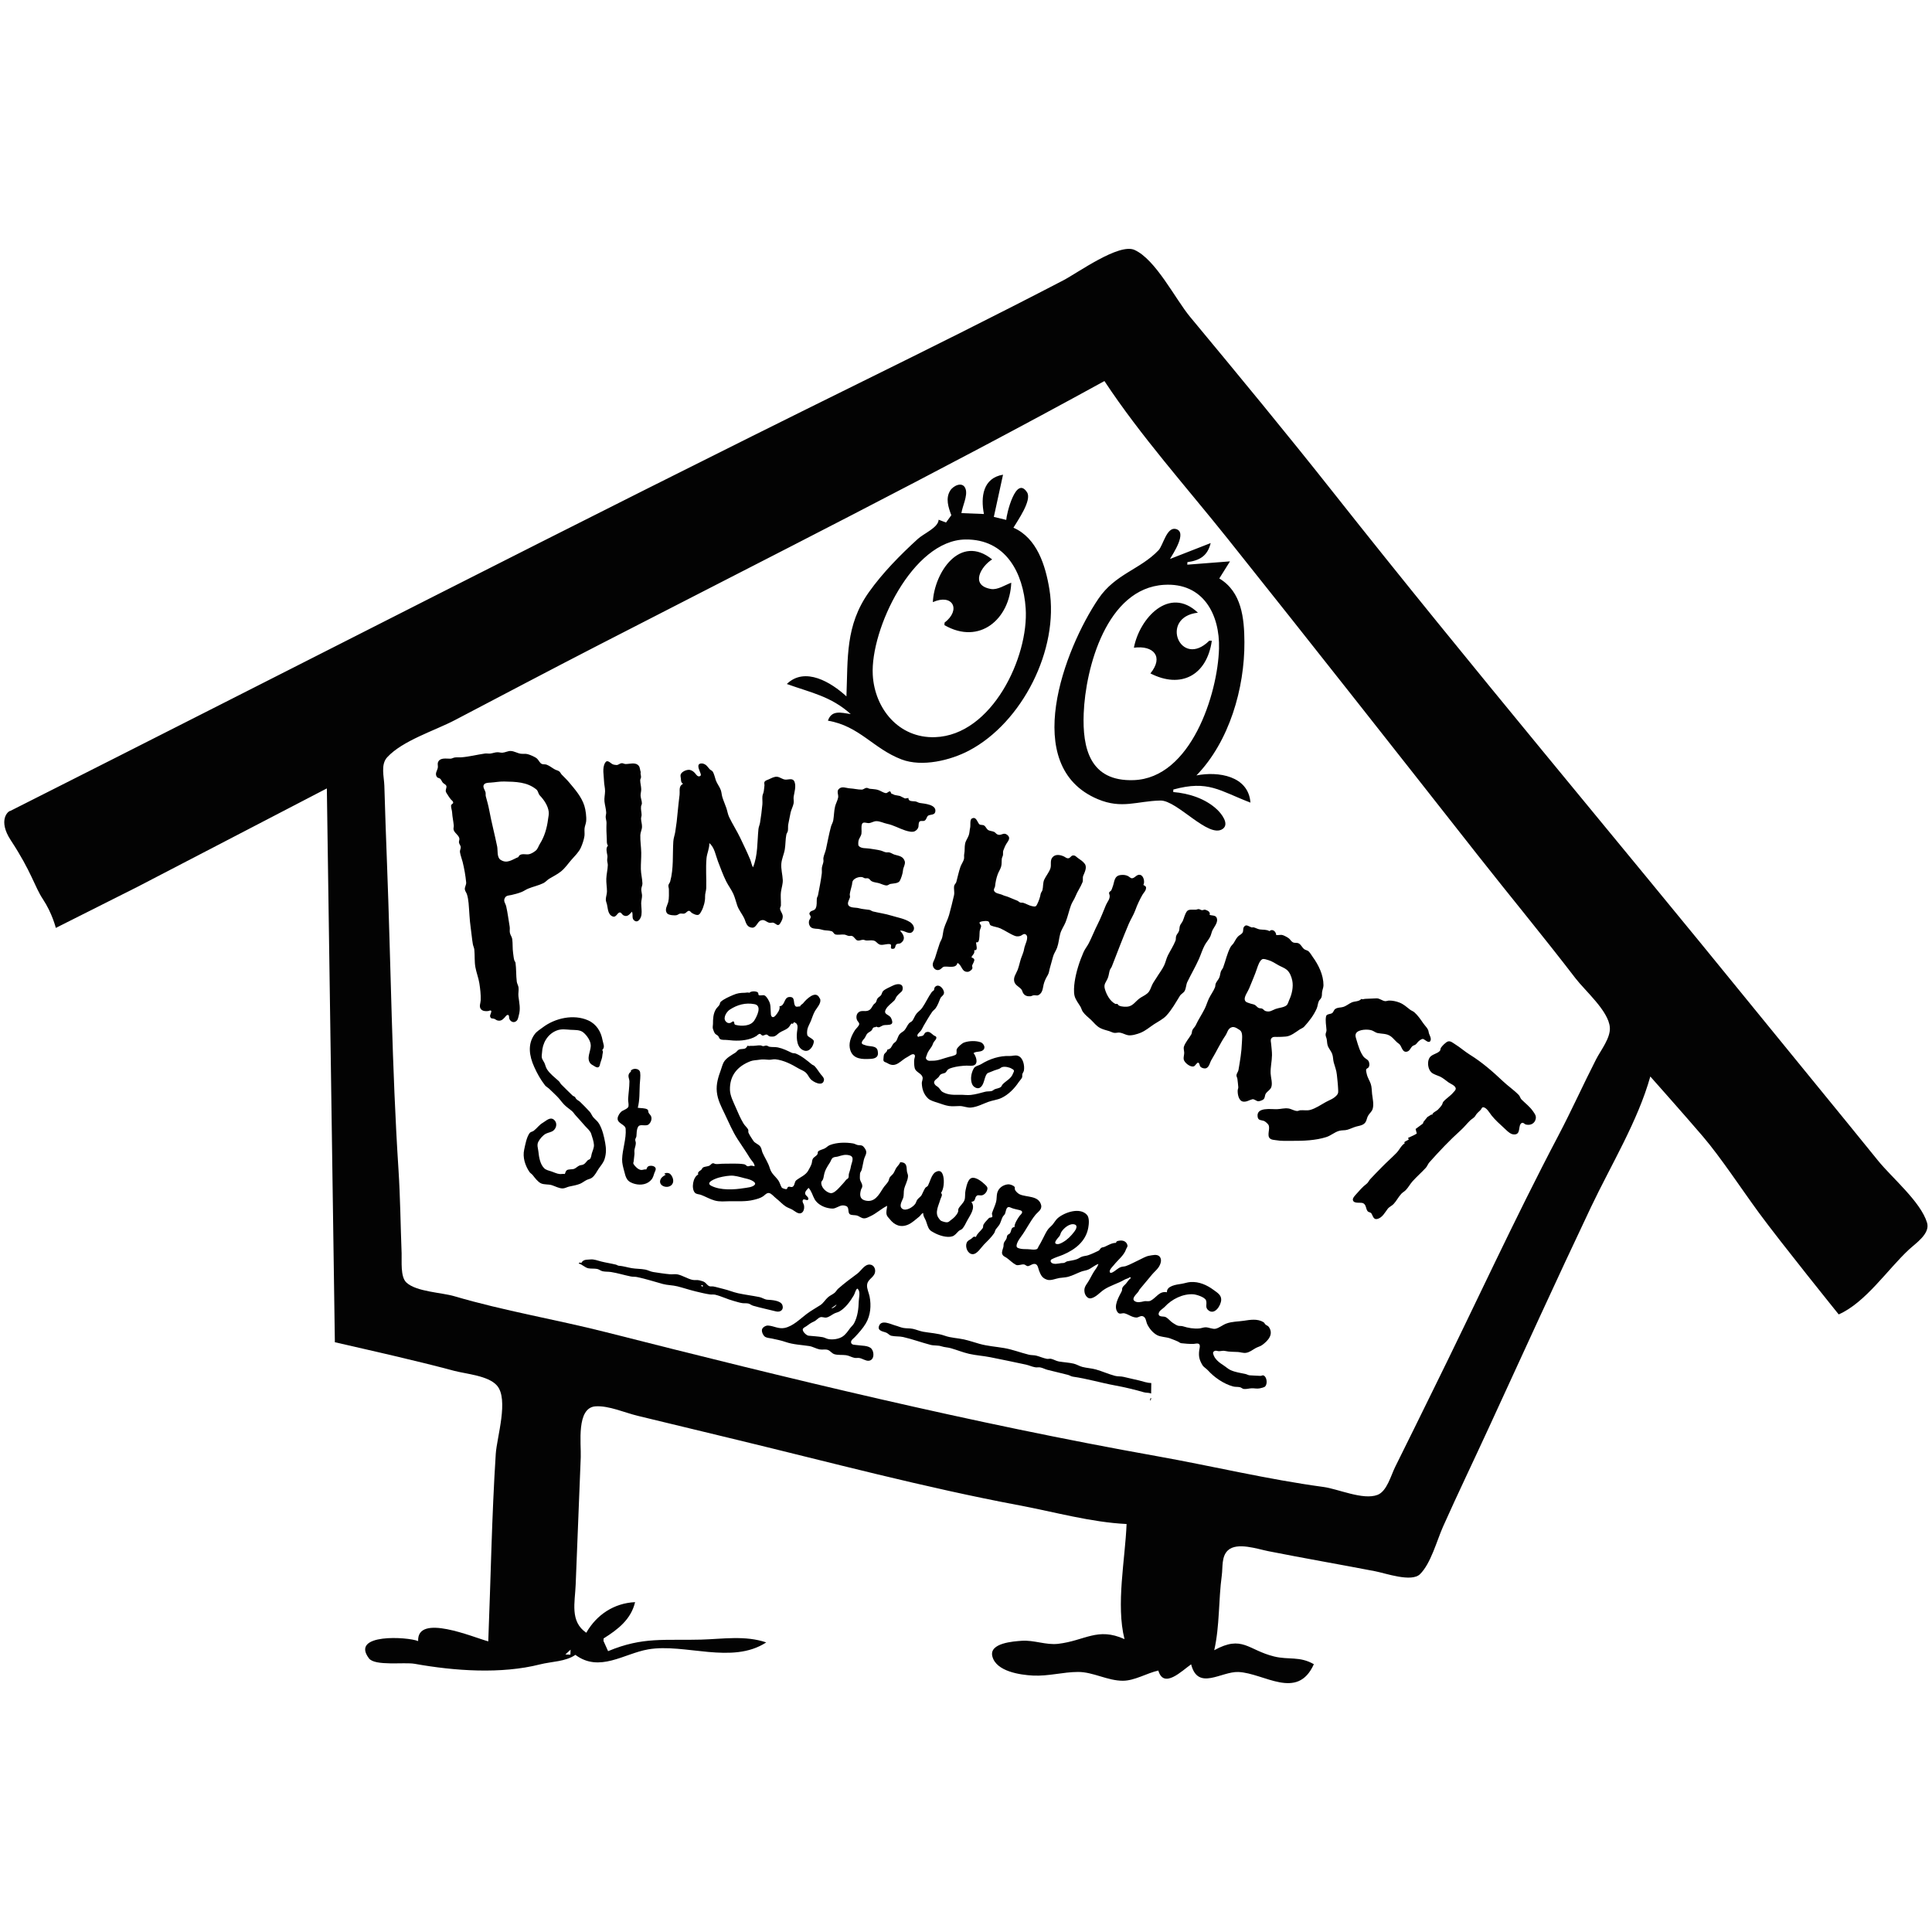 <?xml version="1.0" encoding="UTF-8" standalone="no"?><!DOCTYPE svg PUBLIC "-//W3C//DTD SVG 1.1//EN" "http://www.w3.org/Graphics/SVG/1.1/DTD/svg11.dtd"><svg width="100%" height="100%" viewBox="0 0 750 750" version="1.1" xmlns="http://www.w3.org/2000/svg" xmlns:xlink="http://www.w3.org/1999/xlink" xml:space="preserve" xmlns:serif="http://www.serif.com/" style="fill-rule:evenodd;clip-rule:evenodd;stroke-linejoin:round;stroke-miterlimit:2;"><rect id="Artboard1" x="0" y="0" width="750" height="750" style="fill:none;"/><g id="Artboard11" serif:id="Artboard1"><g id="Hursty"><g id="hursty"><path d="M4.029,314.785c-0.869,-0.007 -4.97,3.597 0.169,11.419c8.15,12.402 9.185,17.924 12.456,22.852c3.631,5.47 5.013,11.156 5.013,11.156l31.747,-15.966l73.467,-38.185l3.114,214.995c15.39,3.538 30.97,7.002 46.228,11.074c4.736,1.265 13.296,1.865 16.688,5.724c4.688,5.338 -0.044,20.133 -0.455,26.522c-1.558,24.213 -1.947,48.56 -2.911,72.804c-5.847,-1.587 -27.726,-10.985 -27.22,-0.11c-3.974,-1.672 -26.462,-3.059 -19.105,6.693c2.337,3.099 13.679,1.394 17.782,2.131c15.435,2.775 33.543,4.044 48.604,0.228c4.494,-1.141 9.958,-1.043 13.76,-3.707c9.352,6.987 18.89,-0.515 28.281,-2.133c14.183,-2.446 32.512,5.996 45.803,-2.698c-8.123,-2.779 -16.845,-1.332 -25.235,-1.09c-14.248,0.407 -22.555,-1.192 -36.152,4.482l-1.787,-3.961l0.039,-0.97c5.597,-3.513 10.659,-7.429 12.228,-14.099c-8.132,0.391 -14.923,4.835 -18.947,11.886c-6.417,-4.376 -4.394,-11.717 -4.119,-18.637l1.97,-49.507c0.204,-5.137 -1.81,-19.227 5.738,-19.75c5.063,-0.351 11.381,2.475 16.291,3.662l38.52,9.311c36.721,8.876 72.673,18.495 109.824,25.487c13.553,2.551 27.759,6.56 41.521,7.221c-0.547,13.764 -4.181,31.341 -0.806,44.693c-10.47,-4.759 -15.368,0.613 -25.763,1.819c-4.742,0.55 -9.367,-1.519 -14.125,-1.18c-3.159,0.226 -12.707,0.831 -11.424,6.02c1.463,5.92 10.856,7.225 15.748,7.479c6.072,0.313 11.643,-1.39 17.557,-1.4c5.834,-0.007 11.41,3.422 17.365,3.415c4.577,-0.004 9.273,-2.941 13.769,-3.963c2.103,7.261 9.074,0.143 12.735,-2.411c2.648,10.424 11.69,2.696 18.354,2.978c9.996,0.427 22.889,11.234 29.289,-3.027c-5.55,-3.196 -9.725,-1.595 -15.438,-3.004c-10.171,-2.51 -12.294,-8.444 -23.236,-2.424c2.151,-9.473 1.627,-19.431 2.934,-29.051c0.43,-3.153 -0.189,-7.352 2.394,-9.732c3.55,-3.27 11.481,-0.498 15.647,0.328c13.801,2.738 27.675,5.136 41.497,7.795c4.046,0.778 14.085,4.372 17.381,1.164c4.246,-4.13 6.572,-13.122 8.977,-18.501c5.719,-12.798 11.808,-25.447 17.668,-38.186c13.187,-28.667 26.272,-57.417 39.798,-85.921c7.707,-16.241 18.149,-33.292 22.988,-50.616c0,-0 13.857,15.594 20.417,23.285c7.011,8.221 15.017,20.448 21.682,29.535c8.563,11.675 31.036,39.538 31.036,39.538c10.426,-4.577 18.943,-17.44 27.253,-25.167c2.632,-2.448 8.326,-6.16 7.047,-10.415c-2.44,-8.127 -13.663,-17.48 -19.01,-24.09c-16.037,-19.819 -32.252,-39.494 -48.325,-59.286c-54.201,-66.741 -109.742,-132.521 -163.051,-199.968c-18.21,-23.039 -36.961,-45.737 -55.717,-68.33c-5.754,-6.934 -13.305,-22.269 -21.58,-25.982c-6.044,-2.712 -22.09,8.931 -27.605,11.801c-26.257,13.664 -52.826,26.859 -79.371,39.953c-110.047,54.29 -219.598,110.679 -329.397,166.017m424.712,-166.861c14.201,21.506 31.788,41.086 47.85,61.211c32.449,40.664 64.626,81.571 96.781,122.467c12.676,16.122 25.769,31.92 38.25,48.191c3.775,4.919 12.795,12.631 13.314,19.003c0.337,4.145 -3.525,8.903 -5.328,12.427c-5.009,9.788 -9.497,19.824 -14.622,29.558c-17.139,32.558 -32.514,66.191 -48.829,99.175c-4.873,9.849 -9.659,19.734 -14.58,29.56c-1.599,3.194 -3.161,9.4 -6.827,10.794c-5.626,2.141 -15.233,-2.301 -21.001,-3.078c-21.65,-2.921 -43.156,-8.117 -64.666,-11.957c-72.142,-12.877 -142.919,-30.106 -213.927,-48.144c-19.436,-4.935 -39.532,-8.258 -58.754,-13.935c-5.036,-1.488 -14.759,-1.704 -18.647,-5.331c-2.379,-2.222 -1.728,-8.308 -1.845,-11.34c-0.423,-10.852 -0.514,-21.703 -1.219,-32.545c-2.563,-39.468 -2.933,-79.271 -4.457,-118.794c-0.389,-10.061 -0.734,-20.123 -1.029,-30.181c-0.102,-3.456 -1.516,-8.205 1.117,-11.046c6.039,-6.513 18.404,-10.296 26.228,-14.393c18.527,-9.706 37.007,-19.464 55.601,-29.037c65.668,-33.81 131.86,-67.064 196.59,-102.605m-46.776,51.613l-8.738,-0.347c0.377,-2.689 2.493,-6.73 1.628,-9.344c-1.035,-3.134 -4.73,-1.376 -5.961,0.566c-1.93,3.04 -0.73,6.551 0.411,9.594l-2.057,2.835l-2.872,-1.086c-0.122,3.057 -5.693,5.286 -8.076,7.456c-6.789,6.183 -13.638,13.137 -18.97,20.636c-9.216,12.961 -8.149,25.618 -8.741,40.488c-5.925,-5.455 -16.082,-11.654 -23.143,-4.811c9.35,3.371 17.073,4.736 24.814,11.683c-3.764,-0.554 -7.419,-1.694 -8.852,2.564c12.188,2.036 17.619,10.861 28.57,15.038c7.974,3.041 18.982,0.377 26.223,-3.447c20.599,-10.873 35.002,-39.228 31.177,-62.618c-1.503,-9.184 -4.785,-19.879 -13.958,-23.889c1.579,-2.698 7.273,-10.657 5.279,-13.745c-4.354,-6.742 -7.984,8.558 -8.076,10.717l-4.815,-1.165l3.569,-16.385c-7.769,1.286 -8.727,8.545 -7.412,15.26m73.487,107.929l0.038,-0.97c13.628,-3.733 17.902,0.481 29.938,5.08c-0.765,-10.402 -12.507,-12.22 -20.97,-10.557c12.8,-13.166 18.725,-33.921 18.626,-51.762c-0.05,-9.216 -1.042,-19.501 -9.751,-24.694l4.154,-6.641l-16.58,1.285l0.039,-0.971c4.911,-0.691 7.82,-2.484 9.046,-7.418l-15.802,6.177c1.086,-1.889 6.965,-10.576 2.203,-11.656c-3.501,-0.794 -4.877,6.397 -6.638,8.255c-7.081,7.462 -16.805,9.173 -23.338,18.825c-13.125,19.389 -30.649,65.058 -0.244,77.819c9.382,3.937 15.21,0.716 24.286,0.532c6.55,-0.133 18.74,14.92 24.212,11.003c2.693,-1.927 -0.571,-5.95 -2.099,-7.413c-4.531,-4.338 -11.02,-6.384 -17.12,-6.894m-80.688,-98.035c15.713,-0.201 22.478,12.97 23.405,26.725c1.263,18.746 -13.002,49.269 -35.208,50.013c-14.086,0.472 -23.429,-11.113 -24.151,-24.179c-0.972,-17.599 15.463,-52.297 35.954,-52.559m-12.633,24.319c7.66,-3.425 11.105,2.927 4.543,7.96l-0.039,0.97c13.648,7.859 25.364,-2.362 25.936,-16.469c-2.345,0.85 -5.299,2.876 -7.871,2.437c-8.308,-1.419 -3.786,-8.873 0.453,-11.483c-12.469,-10.072 -22.471,5.124 -23.022,16.585m89.715,-6.718c15.29,-0.948 21.742,11.582 21.374,24.75c-0.492,17.647 -10.892,50.314 -33.14,51.066c-16.896,0.572 -19.932,-12.218 -19.386,-25.933c0.7,-17.617 8.869,-48.504 31.152,-49.883m-11.666,24.408c7.604,-1.013 11.694,3.488 6.409,9.976c11.791,6.064 21.91,0.843 23.838,-12.662l-0.971,-0.039c-11.238,11.147 -19.568,-9.146 -4.429,-10.871c-11.15,-10.562 -22.704,2.237 -24.847,13.596m-108.948,25.805l-1.009,0.932l1.009,-0.932m-109.73,363.151l-0.077,1.941l-1.942,-0.077l2.019,-1.864Z" style="fill:#030303;fill-rule:nonzero;"/></g><g id="pinehurst-on-the-" serif:id="pinehurst on the "><path d="M469.573,355.149c0.385,-1.158 -0.714,-1.671 -1.686,-1.986c-0.456,-0.148 -0.848,0.226 -1.308,0.167c-0.417,-0.054 -0.772,-0.358 -1.194,-0.411c-0.415,-0.052 -0.797,0.203 -1.21,0.23c-0.979,0.062 -2.739,-0.312 -3.422,0.627c-0.826,1.134 -1.042,2.453 -1.588,3.702c-0.293,0.665 -0.87,1.231 -1.113,1.911c-0.233,0.654 -0.141,1.406 -0.386,2.074c-0.256,0.698 -0.866,1.221 -1.089,1.921c-0.182,0.568 -0.037,1.235 -0.24,1.76c-0.793,2.04 -1.998,3.81 -2.972,5.755c-0.625,1.248 -0.866,2.659 -1.451,3.882c-0.801,1.666 -2.003,3.184 -2.962,4.77c-0.521,0.863 -1.223,1.793 -1.652,2.688c-0.576,1.204 -0.792,2.402 -1.852,3.352c-1.027,0.919 -2.348,1.368 -3.413,2.241c-1.161,0.953 -2.131,2.366 -3.669,2.813c-1.054,0.307 -2.954,0.212 -3.957,-0.265c-0.289,-0.139 -0.363,-0.478 -0.632,-0.621c-0.272,-0.145 -0.574,0.081 -0.846,-0.062c-2.02,-1.055 -3.351,-3.518 -3.997,-5.67c-0.611,-2.034 0.438,-2.64 1.126,-4.381c0.379,-0.96 0.448,-1.959 0.732,-2.927c0.16,-0.547 0.61,-0.991 0.82,-1.532c2.136,-5.501 4.234,-11.018 6.539,-16.471c0.8,-1.891 1.947,-3.586 2.629,-5.52c0.691,-1.953 1.643,-3.93 2.662,-5.753c0.528,-0.944 1.56,-1.737 1.447,-2.989c-0.039,-0.42 -0.723,-0.726 -1.037,-0.932c0.636,-1.034 0.163,-3.526 -1.189,-3.885c-1.363,-0.363 -1.984,1.16 -3.14,1.304c-0.585,0.073 -1.142,-0.604 -1.618,-0.846c-0.874,-0.447 -1.842,-0.527 -2.803,-0.421c-2.761,0.304 -2.4,2.754 -3.214,4.697c-0.168,0.404 -0.313,1.048 -0.587,1.377c-0.243,0.289 -0.681,0.4 -0.755,0.815c-0.063,0.35 0.167,0.651 0.212,0.985c0.201,1.473 -0.912,2.553 -1.41,3.738c-1.073,2.553 -1.984,5.029 -3.246,7.503c-1.242,2.431 -2.219,5.015 -3.462,7.417c-0.596,1.152 -1.499,2.241 -2.01,3.413c-1.572,3.596 -2.905,7.704 -3.465,11.622c-0.218,1.525 -0.392,3.807 -0.035,5.3c0.348,1.468 1.513,2.97 2.267,4.19c0.392,0.635 0.511,1.397 0.956,2.033c0.888,1.264 2.026,2.06 3.113,3.082c1.251,1.179 2.079,2.434 3.664,3.256c1.128,0.585 2.302,0.811 3.49,1.187c0.651,0.205 1.276,0.598 1.962,0.673c0.719,0.078 1.408,-0.206 2.141,-0.098c1.124,0.164 2.092,0.817 3.189,1.009c1.369,0.241 3.542,-0.418 4.809,-0.929c1.972,-0.795 3.539,-2.187 5.278,-3.334c1.487,-0.979 3.516,-1.978 4.764,-3.321c2.105,-2.264 3.667,-5.127 5.267,-7.695c0.483,-0.777 1.42,-1.15 1.829,-1.877c0.601,-1.066 0.541,-2.446 1.069,-3.537c1.449,-2.99 3.105,-5.799 4.481,-8.871c0.791,-1.768 1.346,-3.689 2.274,-5.411c0.611,-1.129 1.536,-2.104 2.104,-3.253c0.408,-0.827 0.53,-1.777 0.936,-2.6c0.689,-1.393 2.4,-3.175 1.506,-4.909c-0.454,-0.878 -1.85,-0.671 -2.656,-0.987m23.237,6.319c-1.178,-0.689 -2.441,-0.485 -3.698,-0.659c-0.886,-0.122 -1.587,-0.592 -2.395,-0.8c-0.293,-0.075 -0.583,0.078 -0.881,-0.003c-0.698,-0.192 -1.819,-1.079 -2.463,-0.645c-1.238,0.837 -0.382,1.965 -1.148,2.88c-0.457,0.545 -1.16,0.816 -1.656,1.326c-0.721,0.741 -1.116,1.712 -1.675,2.556c-0.349,0.526 -0.907,0.958 -1.2,1.506c-1.351,2.516 -1.88,5.268 -2.856,7.904c-0.216,0.584 -0.703,1.044 -0.907,1.622c-0.301,0.855 -0.264,1.714 -0.708,2.565c-0.373,0.71 -0.979,1.352 -1.277,2.094c-0.193,0.477 -0.106,1.017 -0.298,1.491c-0.597,1.472 -1.63,2.835 -2.326,4.278c-0.615,1.273 -1.001,2.679 -1.619,3.938c-1.086,2.216 -2.497,4.245 -3.544,6.519c-0.314,0.682 -0.969,1.163 -1.268,1.851c-0.232,0.535 -0.15,1.167 -0.449,1.678c-0.889,1.507 -2.264,3.032 -2.834,4.698c-0.247,0.723 0.08,1.643 0.097,2.387c0.018,0.819 -0.316,1.703 -0.206,2.514c0.181,1.323 2.609,3.26 3.955,2.78c0.562,-0.198 1.218,-1.542 1.687,-1.414c0.499,0.136 0.505,0.961 0.708,1.339c0.375,0.694 1.771,1.109 2.484,0.763c1.129,-0.549 1.343,-2.199 1.939,-3.176c1.906,-3.124 3.39,-6.452 5.453,-9.477c0.809,-1.187 0.903,-2.808 2.545,-3.236c0.721,-0.189 1.513,0.173 2.097,0.55c0.496,0.32 1.074,0.575 1.408,1.094c0.674,1.045 0.362,3.277 0.323,4.476c-0.115,3.45 -0.734,7.07 -1.322,10.488c-0.122,0.704 -0.743,1.364 -0.785,2.04c-0.03,0.473 0.281,0.918 0.357,1.378c0.173,1.052 0.233,2.172 0.346,3.229c0.048,0.455 -0.199,0.828 -0.223,1.273c-0.079,1.435 0.364,4.193 2.2,4.375c1.387,0.139 2.28,-0.638 3.495,-0.919c0.646,-0.15 1.411,0.575 2.018,0.738c0.576,0.156 1.506,-0.237 2.017,-0.507c0.99,-0.522 0.681,-1.701 1.203,-2.468c0.609,-0.896 1.728,-1.399 2.121,-2.504c0.536,-1.503 -0.21,-3.758 -0.274,-5.303c-0.096,-2.365 0.504,-4.731 0.532,-7.088c0.016,-1.399 -0.214,-3.05 -0.337,-4.463c-0.052,-0.607 -0.318,-1.4 0.047,-1.96c0.534,-0.817 1.364,-0.658 2.175,-0.643c1.136,0.02 2.39,-0.051 3.522,-0.149c1.934,-0.168 3.822,-1.738 5.374,-2.76c0.562,-0.369 1.233,-0.55 1.7,-1.061c1.924,-2.112 3.674,-4.345 4.854,-6.992c0.408,-0.916 0.441,-1.974 0.834,-2.887c0.221,-0.512 0.727,-0.832 0.962,-1.353c0.366,-0.81 0.203,-1.397 0.316,-2.225c0.117,-0.866 0.538,-1.74 0.541,-2.628c0.008,-4.034 -1.937,-7.932 -4.218,-11.067c-0.511,-0.703 -0.888,-1.448 -1.528,-2.069c-0.511,-0.494 -1.321,-0.493 -1.858,-0.965c-0.718,-0.634 -1.042,-1.549 -1.899,-2.086c-0.784,-0.493 -1.597,-0.079 -2.399,-0.504c-0.642,-0.341 -0.896,-0.95 -1.42,-1.415c-0.515,-0.456 -1.782,-1.12 -2.441,-1.339c-0.898,-0.296 -1.666,0.076 -2.583,-0.039c-0.052,-1.317 -1.429,-2.63 -2.614,-1.526m-121.144,12.346c1.845,0.798 1.556,3.635 4.071,3.447c0.582,-0.043 1.66,-0.792 1.746,-1.4c0.056,-0.399 -0.204,-0.786 -0.063,-1.173c0.209,-0.569 1.003,-1.695 0.761,-2.295c-0.152,-0.375 -0.738,-0.598 -1.077,-0.764c0.523,-1.214 1.321,-1.251 1.098,-2.784c1.689,0.368 0.622,-2.314 0.711,-3.058c0.403,0.09 0.775,0.073 0.955,-0.367c0.448,-1.093 0.323,-2.744 0.439,-3.908c0.069,-0.689 0.505,-1.299 0.552,-2.003c0.04,-0.588 -1.204,-1.278 -0.266,-1.668c0.589,-0.245 2.732,-0.539 3.206,-0.052c0.482,0.498 0.208,1.186 0.895,1.493c1.16,0.514 2.492,0.593 3.643,1.113c1.95,0.883 3.78,2.228 5.76,2.961c0.633,0.235 1.62,0.168 2.228,-0.131c0.583,-0.287 1.145,-0.942 1.846,-0.478c1.505,0.996 -0.4,4.092 -0.577,5.458c-0.177,1.378 -0.845,2.643 -1.272,3.952c-0.475,1.458 -0.733,2.968 -1.312,4.43c-0.596,1.506 -1.758,2.833 -1.245,4.57c0.389,1.32 1.83,1.891 2.693,2.874c0.378,0.429 0.416,0.985 0.699,1.461c0.622,1.053 1.667,1.353 2.8,1.261c0.504,-0.041 0.901,-0.358 1.401,-0.399c0.676,-0.054 1.205,0.263 1.857,-0.104c1.557,-0.879 1.572,-2.62 1.914,-4.064c0.292,-1.238 0.908,-2.506 1.569,-3.588c0.566,-0.924 0.556,-1.753 0.848,-2.758c0.435,-1.488 0.844,-2.95 1.236,-4.46c0.324,-1.258 1.131,-2.27 1.562,-3.466c0.642,-1.779 0.747,-3.647 1.234,-5.451c0.41,-1.528 1.505,-3.049 2.085,-4.497c0.844,-2.111 1.305,-4.434 2.108,-6.591c0.437,-1.18 1.236,-2.207 1.712,-3.407c0.75,-1.889 1.993,-3.586 2.735,-5.478c0.32,-0.813 -0.049,-1.703 0.292,-2.534c0.535,-1.31 1.579,-3.268 0.588,-4.62c-0.757,-1.033 -1.695,-1.547 -2.687,-2.27c-0.668,-0.486 -1.008,-1.087 -1.961,-0.968c-0.724,0.092 -0.899,0.937 -1.67,1.073c-0.702,0.124 -1.134,-0.384 -1.715,-0.664c-1.357,-0.654 -3.27,-1.047 -4.43,0.221c-1.205,1.32 -0.37,2.999 -0.906,4.467c-0.546,1.495 -1.674,2.815 -2.354,4.267c-0.572,1.219 -0.376,2.767 -0.701,4.053c-0.147,0.582 -0.627,0.958 -0.716,1.573c-0.158,1.103 -0.733,2.723 -1.238,3.717c-0.162,0.322 -0.362,0.849 -0.702,1.015c-0.392,0.191 -1.077,0.004 -1.486,-0.079c-1.167,-0.237 -2.197,-0.962 -3.33,-1.278c-0.391,-0.109 -0.804,0.01 -1.188,-0.123c-0.415,-0.144 -0.688,-0.523 -1.088,-0.691c-1.134,-0.476 -2.272,-0.9 -3.407,-1.4c-0.784,-0.345 -1.613,-0.45 -2.389,-0.843c-0.913,-0.463 -3.161,-0.526 -3.305,-1.909c-0.053,-0.503 0.39,-0.929 0.443,-1.426c0.171,-1.587 0.474,-3.14 1.033,-4.665c0.39,-1.061 1.037,-1.944 1.344,-3.057c0.266,-0.97 0.141,-2.008 0.249,-2.994c0.057,-0.515 0.381,-0.925 0.451,-1.43c0.083,-0.611 -0.072,-1.203 0.151,-1.796c0.327,-0.871 0.708,-1.831 1.204,-2.618c0.704,-1.113 1.773,-2.237 0.32,-3.406c-1.502,-1.209 -2.284,0.46 -3.775,-0.149c-0.544,-0.222 -0.814,-0.768 -1.33,-1.02c-0.783,-0.379 -1.828,-0.289 -2.506,-0.861c-0.543,-0.458 -0.745,-1.185 -1.349,-1.597c-0.536,-0.365 -1.458,-0.119 -1.882,-0.493c-0.788,-0.694 -1.174,-3.205 -2.933,-2.219c-0.837,0.47 -0.421,2.643 -0.647,3.566c-0.224,0.926 -0.218,1.995 -0.524,2.885c-0.401,1.164 -1.16,2.031 -1.425,3.273c-0.287,1.337 -0.062,2.728 -0.353,4.067c-0.134,0.625 0.047,1.236 -0.077,1.825c-0.225,1.063 -1.05,2.117 -1.404,3.158c-0.64,1.882 -1.065,3.903 -1.57,5.812c-0.15,0.566 -0.715,0.952 -0.837,1.526c-0.247,1.159 0.216,2.453 -0.071,3.683c-0.594,2.558 -1.216,5.143 -1.92,7.655c-0.495,1.769 -1.475,3.474 -1.991,5.275c-0.324,1.132 -0.388,2.312 -0.673,3.445c-0.197,0.784 -0.695,1.456 -0.958,2.22c-0.654,1.9 -1.216,3.798 -1.824,5.714c-0.321,1.007 -1.072,1.878 -0.846,3.006c0.258,1.282 1.544,2.162 2.802,1.463c0.649,-0.361 0.895,-1.015 1.721,-1.094c1.614,-0.154 4.547,0.803 5.018,-1.431m-19.033,-64.035l-1.314,0.195l-1.965,-0.977l-2.072,-0.393l-1.368,-0.608c-0.284,-1.652 -1.247,-0.219 -1.846,-0.124c-0.524,0.083 -1.585,-0.436 -2.038,-0.692c-1.488,-0.84 -2.718,-0.794 -4.325,-0.966c-0.501,-0.054 -0.91,-0.436 -1.438,-0.358c-0.655,0.096 -1.053,0.66 -1.772,0.669c-1.479,0.02 -3.024,-0.407 -4.512,-0.476c-1.565,-0.073 -3.207,-1.055 -4.457,0.339c-0.795,0.887 0.035,2.183 -0.177,3.234c-0.247,1.229 -0.92,2.317 -1.201,3.523c-0.406,1.738 -0.385,3.531 -0.686,5.283c-0.156,0.915 -0.67,1.644 -0.9,2.501c-0.78,2.91 -1.306,5.84 -1.941,8.76c-0.24,1.112 -0.808,2.215 -0.985,3.322c-0.078,0.489 0.075,0.988 0.007,1.487c-0.105,0.767 -0.469,1.482 -0.584,2.244c-0.117,0.764 0.042,1.556 -0.054,2.328c-0.349,2.799 -0.932,5.682 -1.468,8.451c-0.09,0.467 -0.41,0.817 -0.458,1.305c-0.126,1.286 0.143,2.542 -0.448,3.781c-0.477,0.999 -1.59,0.718 -2.184,1.489c-0.669,0.868 0.213,1.084 0.251,1.859c0.023,0.437 -0.388,0.854 -0.548,1.24c-0.31,0.755 -0.17,1.723 0.287,2.393c0.651,0.956 2.048,0.93 3.069,1.002c0.813,0.056 1.502,0.359 2.28,0.492c1.039,0.177 2.007,0.091 3.048,0.426c0.691,0.223 0.82,1.087 1.486,1.25c1.021,0.248 2.371,-0.064 3.446,0.044c0.611,0.062 1.147,0.462 1.769,0.531c0.415,0.047 0.825,-0.13 1.23,0.019c0.888,0.325 1.342,1.597 2.155,1.753c0.706,0.134 1.393,-0.276 2.093,-0.291c0.442,-0.009 0.817,0.246 1.251,0.278c0.974,0.072 1.823,-0.179 2.834,0.027c1.223,0.249 1.527,1.511 2.812,1.654c1.115,0.126 2.545,-0.472 3.563,-0.252c1.048,0.226 -0.296,1.725 0.892,1.817c1.546,0.121 0.906,-1.296 1.676,-1.807c0.447,-0.298 1.078,-0.072 1.589,-0.421c2.067,-1.416 1.225,-3.329 -0.249,-4.795c1.598,-0.449 3.849,2.174 5.185,-0.058c0.701,-1.17 -0.278,-2.636 -1.274,-3.271c-2.222,-1.416 -4.792,-1.778 -7.283,-2.55c-2.355,-0.729 -4.787,-1.044 -7.153,-1.623c-0.495,-0.122 -0.865,-0.517 -1.37,-0.603c-1.415,-0.24 -2.695,-0.244 -4.076,-0.642c-1.109,-0.319 -2.959,-0.063 -3.852,-0.893c-0.94,-0.874 0.041,-2.301 0.355,-3.232c0.159,-0.47 -0.105,-0.903 -0.04,-1.376c0.158,-1.129 0.564,-2.376 0.832,-3.506c0.116,-0.489 0.083,-1.171 0.333,-1.601c0.633,-1.088 2.476,-1.703 3.665,-1.455c0.38,0.08 0.677,0.37 1.065,0.437c0.411,0.071 0.812,-0.089 1.22,0.04c0.618,0.194 0.856,0.842 1.41,1.133c0.841,0.443 2,0.493 2.915,0.764c0.89,0.265 1.926,0.846 2.875,0.852c0.55,0.002 0.952,-0.493 1.482,-0.596c0.98,-0.193 3.016,-0.147 3.595,-1.162c0.551,-0.963 1.193,-2.978 1.259,-4.081c0.069,-1.133 1.035,-2.483 0.687,-3.563c-0.625,-1.947 -2.21,-2.051 -3.915,-2.547c-0.7,-0.203 -1.309,-0.678 -2.011,-0.859c-0.461,-0.118 -0.912,0.025 -1.362,-0.051c-0.679,-0.115 -1.373,-0.524 -2.053,-0.699c-1.349,-0.346 -2.894,-0.501 -4.282,-0.747c-1.274,-0.225 -3.348,0.073 -4.259,-1.075c-0.266,-0.335 -0.151,-1.549 -0.067,-1.966c0.195,-0.953 0.99,-1.785 1.135,-2.768c0.169,-1.151 -0.177,-2.486 0.186,-3.639c0.377,-1.197 1.822,-0.378 2.702,-0.451c1.023,-0.086 1.843,-0.744 2.896,-0.756c1.402,-0.016 2.82,0.749 4.172,1.026c2.513,0.515 4.659,1.804 7.027,2.569c1.019,0.328 2.805,0.841 3.789,0.283c0.62,-0.353 1.232,-0.965 1.354,-1.688c0.103,-0.601 -0.025,-1.878 0.637,-2.169c0.623,-0.274 1.287,0.146 1.895,-0.309c0.654,-0.488 0.68,-1.578 1.327,-1.905c0.833,-0.421 2.361,-0.164 2.655,-1.336c0.739,-2.958 -4.253,-3.252 -5.97,-3.532c-0.623,-0.101 -1.147,-0.521 -1.741,-0.604c-1.019,-0.14 -2.79,0.103 -2.693,-1.327m175.821,77.99c-0.894,1.108 -2.485,0.83 -3.715,1.363c-1.144,0.497 -2.049,1.369 -3.331,1.762c-1.068,0.328 -2.098,0.107 -3.089,0.795c-0.562,0.391 -0.616,1.109 -1.117,1.538c-0.621,0.531 -2.222,0.308 -2.428,1.27c-0.376,1.749 0.058,3.621 0.153,5.379c0.033,0.609 -0.336,1.114 -0.35,1.718c-0.014,0.641 0.309,1.166 0.431,1.778c0.164,0.825 0.121,1.651 0.376,2.472c0.345,1.116 1.277,2.072 1.711,3.175c0.467,1.186 0.329,2.258 0.649,3.426c0.441,1.615 1.039,3.012 1.206,4.727c0.177,1.814 0.409,3.575 0.48,5.385c0.044,1.115 0.253,1.806 -0.616,2.725c-1.264,1.34 -2.635,1.693 -4.188,2.555c-1.856,1.03 -3.949,2.478 -6.011,3.029c-1.26,0.337 -2.604,0.034 -3.869,0.142c-0.387,0.033 -0.724,0.261 -1.119,0.274c-1.106,0.034 -2.335,-0.812 -3.45,-0.974c-1.572,-0.228 -2.896,0.225 -4.439,0.276c-2.27,0.076 -8.069,-0.927 -7.549,2.907c0.209,1.543 1.314,1.253 2.419,1.634c0.519,0.179 1.45,1.017 1.75,1.476c0.921,1.408 -0.803,4.311 0.721,5.431c0.654,0.48 1.374,0.438 2.124,0.574c2.193,0.399 4.236,0.25 6.451,0.268c4.3,0.034 9.059,-0.154 13.181,-1.459c1.8,-0.57 3.117,-1.853 4.929,-2.402c1.07,-0.323 2.2,-0.143 3.21,-0.429c1.175,-0.333 2.314,-0.924 3.505,-1.261c0.834,-0.237 1.915,-0.373 2.661,-0.82c1.444,-0.868 1.243,-2.041 1.899,-3.307c0.53,-1.021 1.478,-1.577 1.824,-2.744c0.516,-1.749 -0.022,-4.026 -0.237,-5.784c-0.16,-1.318 -0.08,-2.623 -0.52,-3.914c-0.443,-1.304 -1.259,-2.441 -1.546,-3.828c-0.097,-0.463 -0.368,-1.356 -0.199,-1.805c0.128,-0.344 0.589,-0.415 0.821,-0.676c0.56,-0.626 0.466,-1.819 0.088,-2.504c-0.389,-0.704 -1.382,-1.025 -1.886,-1.657c-1.383,-1.736 -2.169,-4.458 -2.787,-6.548c-0.244,-0.823 -0.676,-1.832 -0.16,-2.66c0.956,-1.532 4.677,-1.614 6.163,-1.052c0.657,0.248 1.485,0.871 2.11,1.002c1.721,0.358 3.537,0.133 5.103,1.229c1.192,0.834 1.947,2.079 3.186,2.898c1.155,0.764 1.198,3.233 2.843,3.143c1.318,-0.072 1.578,-1.309 2.364,-2.1c0.373,-0.373 0.926,-0.42 1.334,-0.732c0.483,-0.37 0.768,-0.953 1.263,-1.336c0.413,-0.32 1.121,-0.94 1.693,-0.773c0.593,0.174 2.111,1.806 2.729,0.777c0.645,-1.073 -0.524,-2.45 -0.63,-3.459c-0.148,-1.394 -1.302,-2.271 -2.143,-3.493c-0.974,-1.419 -2.103,-3.072 -3.413,-4.207c-0.505,-0.44 -1.163,-0.627 -1.692,-1.041c-1.306,-1.021 -2.433,-2.061 -4.006,-2.703c-1.232,-0.503 -2.802,-0.835 -4.134,-0.808c-0.532,0.011 -1.035,0.285 -1.568,0.213c-1.183,-0.16 -2.039,-1.092 -3.287,-1.077c-1.423,0.017 -2.867,0.185 -4.31,0.188c-0.666,0.002 -0.924,0.361 -1.588,0.024m-36.008,-15.027c1.251,0.357 2.67,1.295 3.81,1.944c1.064,0.604 2.297,0.994 3.256,1.782c1.169,0.962 1.846,2.752 2.134,4.194c0.49,2.459 -0.145,5.33 -1.207,7.564c-0.266,0.559 -0.492,1.577 -0.941,1.979c-1.049,0.938 -3.04,0.987 -4.317,1.469c-1.465,0.552 -2.173,1.308 -3.851,0.839c-0.596,-0.166 -0.834,-0.7 -1.357,-0.952c-0.43,-0.206 -0.939,-0.073 -1.377,-0.273c-0.565,-0.26 -0.896,-0.817 -1.407,-1.137c-0.551,-0.344 -1.365,-0.391 -1.978,-0.632c-0.835,-0.327 -1.777,-0.385 -2.007,-1.415c-0.277,-1.227 1.235,-3.217 1.7,-4.395c1.049,-2.659 2.217,-5.189 3.116,-7.926c0.317,-0.965 0.989,-2.877 1.934,-3.394c0.622,-0.34 1.849,0.169 2.492,0.353m-200.156,-36.042c-0.547,-0.987 -0.652,-1.998 -1.069,-3.003c-1.164,-2.805 -2.549,-5.667 -3.86,-8.406c-1.317,-2.755 -2.984,-5.319 -4.315,-8.095c-0.519,-1.082 -0.695,-2.348 -1.075,-3.479c-0.49,-1.46 -1.153,-2.871 -1.592,-4.361c-0.251,-0.854 -0.283,-1.835 -0.582,-2.659c-0.475,-1.311 -1.473,-2.516 -1.929,-3.804c-0.369,-1.039 -0.623,-2.512 -1.256,-3.421c-0.252,-0.362 -0.791,-0.514 -1.101,-0.84c-0.83,-0.874 -1.155,-1.686 -2.378,-2.126c-0.256,-0.092 -0.541,-0.142 -0.813,-0.134c-2.19,0.064 -0.878,2.439 -0.486,3.574c0.176,0.511 0.476,1.112 -0.187,1.372c-0.79,0.31 -1.318,-0.521 -1.736,-1.034c-0.523,-0.641 -1.23,-1.201 -2.048,-1.394c-1.125,-0.264 -3.225,0.593 -3.631,1.759c-0.174,0.499 0.031,1.129 0.078,1.639c0.078,0.853 -0.006,1.468 0.832,1.936c-0.276,0.266 -0.659,0.448 -0.881,0.766c-0.679,0.97 -0.34,2.439 -0.462,3.528c-0.243,2.185 -0.532,4.336 -0.717,6.522c-0.224,2.668 -0.535,5.314 -0.972,7.956c-0.201,1.211 -0.66,2.379 -0.738,3.615c-0.336,5.255 0.179,10.491 -1.225,15.598c-0.144,0.525 -0.597,0.929 -0.679,1.464c-0.081,0.529 0.176,1.031 0.181,1.555c0.013,1.419 0.1,3.501 -0.231,4.857c-0.341,1.395 -1.615,3.146 -0.41,4.517c0.602,0.684 2.856,0.86 3.69,0.648c0.451,-0.115 0.79,-0.48 1.243,-0.585c0.629,-0.146 1.181,0.18 1.847,-0.066c0.566,-0.21 0.978,-0.932 1.561,-1.01c0.488,-0.064 0.736,0.436 1.06,0.697c0.549,0.445 2.141,1.181 2.795,0.8c0.553,-0.322 0.79,-0.879 1.084,-1.41c0.848,-1.524 1.487,-3.879 1.411,-5.629c-0.049,-1.139 0.416,-2.172 0.448,-3.287c0.115,-3.87 -0.24,-7.695 0.109,-11.584c0.174,-1.936 1.2,-3.947 1.085,-5.881c2.007,1.563 2.494,4.867 3.347,7.06c1.001,2.575 1.958,5.261 3.186,7.742c0.843,1.703 2.073,3.266 2.834,4.994c0.606,1.378 0.973,2.962 1.467,4.392c0.617,1.78 1.773,3.132 2.603,4.762c0.812,1.596 0.81,3.555 3.067,3.854c1.736,0.23 2.042,-2.201 3.452,-2.78c1.461,-0.599 2.047,0.574 3.354,0.893c0.538,0.132 1.091,-0.182 1.611,-0.01c0.923,0.306 1.69,1.62 2.535,0.33c0.642,-0.982 1.299,-2.21 0.961,-3.42c-0.224,-0.801 -0.919,-1.586 -0.952,-2.425c-0.016,-0.417 0.317,-0.765 0.333,-1.195c0.068,-1.891 -0.23,-3.629 0.06,-5.542c0.211,-1.388 0.728,-2.915 0.664,-4.315c-0.096,-2.072 -0.746,-4.329 -0.563,-6.407c0.169,-1.917 1.046,-3.659 1.35,-5.529c0.305,-1.863 0.228,-3.849 0.592,-5.704c0.107,-0.544 0.52,-0.943 0.602,-1.494c0.14,-0.929 -0.036,-1.815 0.195,-2.769c0.346,-1.437 0.527,-2.931 0.87,-4.357c0.286,-1.184 0.92,-2.307 1.155,-3.503c0.177,-0.909 -0.113,-1.791 0.023,-2.641c0.279,-1.748 0.979,-3.845 0.378,-5.606c-0.635,-1.861 -2.359,-0.847 -3.726,-1.005c-1.052,-0.121 -1.965,-0.957 -3.036,-1.085c-1.134,-0.136 -2.24,0.546 -3.237,0.98c-0.541,0.234 -1.466,0.464 -1.719,1.06c-0.166,0.394 0.025,0.834 0.011,1.241c-0.025,0.732 -0.197,1.493 -0.257,2.228c-0.056,0.689 -0.472,1.328 -0.54,2.034c-0.101,1.066 0.076,2.149 -0.021,3.209c-0.21,2.322 -0.534,4.773 -0.906,7.064c-0.136,0.834 -0.534,1.657 -0.617,2.478c-0.494,4.884 -0.195,10.288 -2.127,14.871m263.694,96.066l-0.322,-0.127l-1.565,0.99l-1.522,1.875l-0.218,0.656l-2.829,2.101l0.452,1.785l-1.034,0.582l-2.299,1.073l-0.085,0.214l0.386,0.276c-0.404,0.634 -2.386,0.971 -1.616,1.589c-1.501,0.976 -2.035,2.537 -3.252,3.789c-1.832,1.882 -3.81,3.596 -5.631,5.47c-1.501,1.547 -3.122,3.148 -4.569,4.734c-0.526,0.578 -0.759,1.313 -1.411,1.793c-1.567,1.152 -2.933,2.815 -4.243,4.264c-0.403,0.447 -1.147,1.271 -1.058,1.921c0.235,1.725 3.094,0.818 4.043,1.344c1.179,0.654 0.954,2.094 1.653,3.036c0.381,0.513 1.141,0.405 1.482,0.893c0.608,0.874 0.769,2.591 2.38,2.149c1.907,-0.523 2.893,-2.518 3.975,-3.928c0.58,-0.757 1.595,-1.147 2.251,-1.833c1.126,-1.181 1.911,-2.802 3.032,-4c0.505,-0.54 1.201,-0.893 1.72,-1.425c0.99,-1.016 1.689,-2.371 2.627,-3.418c1.642,-1.833 3.519,-3.439 5.172,-5.258c0.562,-0.619 0.789,-1.451 1.338,-2.07c3.867,-4.348 7.887,-8.604 12.216,-12.501c1.297,-1.165 2.383,-2.565 3.618,-3.768c0.716,-0.698 1.557,-0.985 2.082,-1.9c0.584,-1.021 1.293,-1.44 2.064,-2.279c0.288,-0.314 0.368,-0.953 0.889,-0.962c1.335,-0.025 2.612,2.318 3.308,3.183c1.426,1.77 3.117,3.297 4.782,4.812c0.941,0.856 1.896,1.958 3.133,2.407c0.278,0.101 0.634,0.138 0.929,0.139c2.663,0.012 1.315,-3.551 2.809,-4.413c0.654,-0.375 1.107,0.423 1.68,0.572c1.674,0.437 3.468,-0.339 3.816,-2.268c0.216,-1.197 -0.426,-1.943 -1.052,-2.861c-1.269,-1.86 -2.946,-3.057 -4.49,-4.607c-0.481,-0.482 -0.566,-1.233 -1.05,-1.732c-1.872,-1.929 -4.134,-3.444 -6.081,-5.284c-4.041,-3.818 -8.188,-7.441 -12.871,-10.337c-2.039,-1.261 -3.834,-2.9 -5.902,-4.166c-0.807,-0.494 -1.67,-1.311 -2.686,-0.98c-0.774,0.254 -2.279,1.76 -2.692,2.457c-0.219,0.369 -0.124,0.878 -0.415,1.197c-1.031,1.13 -3.023,1.269 -3.925,2.535c-1.073,1.507 -0.776,4.536 0.666,5.826c0.856,0.766 2.305,1.129 3.329,1.596c1.097,0.501 2.322,1.562 3.311,2.269c0.768,0.55 2.807,1.27 2.79,2.459c-0.008,0.575 -0.628,1.061 -0.967,1.469c-1.129,1.361 -2.705,2.258 -3.835,3.559c-0.285,0.327 -0.305,0.79 -0.513,1.159c-0.357,0.631 -1.044,1.324 -1.537,1.868c-0.542,0.596 -2.286,1.244 -2.263,2.076m-319.979,-104.53c-0.972,1.004 -0.434,2.648 -0.231,3.867c0.105,0.632 -0.09,1.197 -0.084,1.822c0.005,0.639 0.255,1.276 0.241,1.898c-0.037,1.735 -0.513,3.524 -0.578,5.269c-0.061,1.628 0.254,3.296 0.254,4.923c0,1.083 -0.436,2.09 -0.444,3.165c-0.005,0.669 0.298,1.27 0.451,1.91c0.377,1.562 0.311,3.879 2.166,4.642c1.449,0.596 1.779,-1.504 2.847,-1.533c0.514,-0.013 0.875,0.817 1.296,1.063c1.53,0.893 2.415,-0.277 3.376,-1.344c0.545,1.004 -0.123,2.394 0.71,3.221c1.55,1.541 2.813,-0.691 2.988,-2.009c0.207,-1.562 -0.086,-2.947 -0.102,-4.494c-0.011,-1.054 0.403,-2.175 0.326,-3.211c-0.055,-0.728 -0.304,-1.49 -0.291,-2.218c0.012,-0.793 0.478,-1.479 0.448,-2.297c-0.065,-1.837 -0.576,-3.698 -0.612,-5.56c-0.04,-2.119 0.188,-4.246 0.151,-6.373c-0.039,-2.27 -0.43,-4.553 -0.359,-6.821c0.033,-1.067 0.634,-2.095 0.656,-3.205c0.022,-1.082 -0.343,-2.098 -0.374,-3.128c-0.016,-0.509 0.226,-0.997 0.214,-1.512c-0.027,-1.099 -0.352,-2.158 -0.216,-3.266c0.049,-0.398 0.307,-0.735 0.324,-1.143c0.041,-0.952 -0.455,-2.044 -0.499,-3.043c-0.036,-0.821 0.261,-1.655 0.243,-2.502c-0.024,-1.158 -0.387,-2.358 -0.394,-3.506c-0.002,-0.378 0.272,-0.721 0.314,-1.102c0.075,-0.678 -0.33,-1.388 -0.096,-2.018c-0.317,-0.755 -0.249,-1.796 -0.788,-2.466c-1.234,-1.537 -3.603,-0.648 -5.143,-0.689c-0.569,-0.015 -1.009,-0.412 -1.608,-0.311c-0.687,0.116 -1.168,0.72 -1.885,0.698c-0.564,-0.017 -1.201,-0.119 -1.694,-0.405c-0.802,-0.465 -1.904,-1.879 -2.737,-0.435c-1.182,2.048 -0.458,4.896 -0.403,7.14c0.032,1.306 0.414,2.587 0.397,3.867c-0.017,1.298 -0.372,2.695 -0.228,3.992c0.156,1.405 0.585,2.793 0.664,4.22c0.035,0.642 -0.225,1.255 -0.188,1.905c0.042,0.737 0.346,1.501 0.317,2.228c-0.085,2.084 -0.033,4.134 0.106,6.227c0.058,0.87 -0.125,1.824 0.465,2.534m-31.158,-35.483c-0.931,-0.253 -1.746,-0.058 -2.654,-0.169c-1.333,-0.163 -2.627,-1.06 -4.03,-1.073c-0.99,-0.01 -2.069,0.588 -3.107,0.664c-0.655,0.049 -1.264,-0.172 -1.911,-0.173c-0.981,-0.001 -1.838,0.388 -2.799,0.51c-0.698,0.088 -1.391,-0.111 -2.098,-0.01c-3.135,0.444 -6.234,1.274 -9.369,1.486c-0.773,0.052 -1.614,-0.064 -2.371,0.053c-0.575,0.088 -1.082,0.446 -1.668,0.464c-1.55,0.049 -4.038,-0.577 -4.828,1.399c-0.24,0.599 0.024,1.337 -0.05,1.959c-0.154,1.302 -1.317,2.335 -0.38,3.735c0.294,0.437 0.835,0.347 1.217,0.645c0.514,0.401 0.674,1.116 1.104,1.593c0.358,0.397 1.009,0.631 1.278,1.079c0.475,0.794 -0.584,1.775 0.048,2.779c0.554,0.879 1.129,1.836 1.8,2.644c0.304,0.367 0.81,0.615 0.877,1.133c0.082,0.625 -0.812,0.617 -0.824,1.276c-0.017,0.898 0.366,1.757 0.414,2.637c0.094,1.71 0.486,3.357 0.643,5.078c0.045,0.49 -0.166,0.957 -0.095,1.447c0.199,1.373 1.886,2.077 2.252,3.498c0.141,0.547 -0.228,1.093 -0.138,1.663c0.111,0.692 0.705,1.156 0.687,1.882c-0.017,0.671 -0.413,1.155 -0.299,1.86c0.21,1.303 0.705,2.478 1.022,3.743c0.639,2.554 1.131,5.344 1.382,7.967c0.092,0.967 -0.625,1.794 -0.513,2.714c0.085,0.694 0.566,1.208 0.789,1.85c0.353,1.022 0.567,2.402 0.664,3.476c0.292,3.189 0.359,6.431 0.827,9.604c0.311,2.108 0.469,4.322 0.838,6.391c0.126,0.707 0.492,1.358 0.563,2.077c0.225,2.291 0.005,4.536 0.414,6.822c0.367,2.048 1.198,4.095 1.529,6.191c0.343,2.181 0.614,4.399 0.532,6.642c-0.04,1.098 -0.711,2.36 0.035,3.372c0.643,0.872 1.899,0.939 2.885,0.806c0.308,-0.041 0.756,-0.336 1.055,-0.165c0.517,0.295 -0.483,1.671 -0.327,2.25c0.281,1.042 0.779,0.675 1.562,0.92c0.488,0.152 0.823,0.547 1.345,0.666c1.294,0.295 1.933,-0.305 2.784,-1.198c0.305,-0.319 0.592,-0.873 1.064,-0.959c0.741,-0.135 0.559,0.94 0.674,1.356c0.283,1.034 1.439,1.789 2.431,1.242c0.99,-0.547 1.014,-1.491 1.285,-2.457c0.744,-2.641 0.179,-4.717 -0.143,-7.354c-0.136,-1.122 0.175,-2.307 0.034,-3.44c-0.098,-0.79 -0.583,-1.498 -0.68,-2.263c-0.305,-2.389 -0.168,-4.964 -0.49,-7.315c-0.049,-0.364 -0.379,-0.647 -0.48,-1.003c-0.259,-0.908 -0.324,-1.944 -0.464,-2.88c-0.261,-1.755 -0.092,-3.6 -0.328,-5.315c-0.114,-0.822 -0.689,-1.535 -0.889,-2.34c-0.205,-0.824 0.044,-1.673 -0.104,-2.51c-0.455,-2.579 -0.752,-5.237 -1.342,-7.832c-0.282,-1.244 -1.22,-1.995 -0.53,-3.306c0.534,-1.015 1.519,-0.927 2.523,-1.14c1.285,-0.274 2.699,-0.675 3.927,-1.148c0.898,-0.346 1.659,-0.932 2.53,-1.294c1.95,-0.813 4.059,-1.231 5.98,-2.163c0.829,-0.402 1.458,-1.208 2.241,-1.692c1.567,-0.97 3.155,-1.683 4.623,-2.878c1.609,-1.313 2.661,-2.934 4.012,-4.48c1.273,-1.457 2.854,-2.939 3.667,-4.739c0.566,-1.253 1.223,-3.165 1.394,-4.521c0.123,-0.982 -0.058,-1.983 0.041,-2.953c0.095,-0.922 0.525,-1.784 0.622,-2.723c0.175,-1.693 -0.186,-4.462 -0.708,-6.082c-1.116,-3.471 -3.571,-6.258 -5.89,-9.029c-0.927,-1.107 -1.891,-1.996 -2.883,-3.028c-0.377,-0.393 -0.538,-0.931 -0.99,-1.267c-0.49,-0.365 -1.15,-0.459 -1.683,-0.749c-1.087,-0.592 -2.035,-1.426 -3.225,-1.86c-0.591,-0.216 -1.318,-0.025 -1.866,-0.286c-0.784,-0.373 -1.176,-1.456 -1.799,-2.026c-0.762,-0.698 -2.65,-1.484 -3.639,-1.753m226.479,93.825l0.064,0.15l-0.064,-0.15m-230.109,-53.877c-2.383,0.944 -4.383,2.764 -6.963,1.031c-1.44,-0.968 -0.972,-3.663 -1.274,-5.144c-0.953,-4.679 -2.198,-9.364 -3.074,-14.078c-0.343,-1.847 -0.841,-3.599 -1.329,-5.371c-0.146,-0.53 0.018,-1.09 -0.126,-1.634c-0.236,-0.897 -1.229,-2.031 -0.586,-2.953c0.489,-0.703 1.72,-0.71 2.484,-0.756c1.805,-0.107 3.532,-0.474 5.365,-0.43c4.423,0.107 8.891,0.119 12.506,3.108c0.706,0.585 0.682,1.635 1.317,2.306c1.627,1.718 3.138,3.909 3.455,6.3c0.133,1.013 -0.139,2.007 -0.262,2.988c-0.41,3.276 -1.363,6.671 -3.166,9.502c-0.573,0.899 -0.786,1.998 -1.678,2.69c-0.771,0.597 -1.795,1.259 -2.783,1.37c-1.311,0.148 -3.257,-0.595 -3.886,1.071m143.197,74.774c-0.048,0.909 -0.754,1.069 -1.193,1.757c-0.195,0.307 -0.292,1.685 -0.306,2.105c-0.031,0.993 0.876,0.933 1.545,1.352c3.393,2.123 5.085,-1.078 7.844,-2.421c0.614,-0.298 1.979,-1.555 2.685,-0.823c0.406,0.421 -0.003,1.202 -0.073,1.677c-0.144,0.978 -0.084,2.545 0.157,3.504c0.391,1.555 2.423,1.925 2.975,3.324c0.369,0.936 -0.252,1.678 -0.218,2.608c0.084,2.276 0.789,4.32 2.479,5.894c0.835,0.779 2.503,1.238 3.583,1.58c1.441,0.457 2.933,1.069 4.435,1.301c1.347,0.208 2.846,0.03 4.199,0.017c1.509,-0.015 2.91,0.75 4.471,0.582c2.461,-0.266 4.413,-1.389 6.692,-2.215c1.609,-0.582 3.436,-0.758 4.98,-1.47c2.774,-1.282 5.143,-3.724 6.778,-6.193c0.374,-0.565 0.98,-1.134 1.269,-1.726c0.217,-0.444 0.006,-0.959 0.157,-1.423c0.156,-0.482 0.513,-0.859 0.598,-1.372c0.304,-1.832 -0.262,-4.961 -2.293,-5.67c-1.123,-0.391 -2.155,0.108 -3.242,0.063c-3.881,-0.163 -7.791,1.126 -11.049,3.149c-0.739,0.46 -1.658,0.601 -2.362,1.083c-0.758,0.522 -1.271,2.22 -1.451,3.104c-0.25,1.22 -0.148,3.236 0.662,4.21c0.582,0.701 1.733,1.267 2.609,0.777c1.732,-0.97 1.648,-3.891 2.699,-5.354c0.311,-0.434 0.878,-0.514 1.337,-0.721c1.104,-0.5 2.182,-0.865 3.333,-1.216c0.487,-0.149 0.816,-0.575 1.301,-0.727c1.031,-0.323 2.811,0.046 3.705,0.611c0.311,0.195 0.838,0.387 0.886,0.804c0.041,0.356 -0.261,0.733 -0.373,1.06c-0.695,2.024 -2.662,2.778 -4.027,4.226c-0.275,0.292 -0.355,0.71 -0.656,0.979c-0.615,0.545 -1.661,0.611 -2.407,0.923c-0.432,0.182 -0.702,0.55 -1.174,0.678c-0.823,0.223 -1.724,0.064 -2.549,0.288c-1.797,0.484 -3.728,1.036 -5.597,1.241c-1.339,0.146 -2.821,-0.089 -4.179,-0.067c-2.337,0.04 -4.479,0.134 -6.644,-1.031c-0.831,-0.447 -1.106,-1.264 -1.748,-1.855c-0.481,-0.443 -1.002,-0.581 -1.389,-1.164c-0.873,-1.315 0.637,-1.901 1.435,-2.763c0.331,-0.357 0.46,-0.851 0.895,-1.11c0.452,-0.268 0.999,-0.344 1.487,-0.517c0.67,-0.236 0.748,-0.832 1.219,-1.28c0.445,-0.427 1.27,-0.661 1.854,-0.828c1.658,-0.476 3.645,-0.699 5.37,-0.76c0.957,-0.033 2.218,0.238 3.107,-0.212c1.647,-0.836 0.516,-3.718 -0.325,-4.647c1.151,-0.932 3.209,-0.128 4.071,-1.611c0.552,-0.949 -0.4,-2.298 -1.293,-2.608c-1.938,-0.672 -4.552,-0.574 -6.461,0.111c-0.804,0.289 -2.555,1.811 -2.844,2.648c-0.194,0.569 0.162,1.552 -0.28,1.978c-0.459,0.446 -2.159,0.803 -2.81,0.972c-2.196,0.571 -4.113,1.512 -6.39,1.46c-0.811,-0.019 -1.531,0.219 -2.176,-0.435c-0.62,-0.629 -0.118,-1.194 0.077,-1.862c0.405,-1.397 1.197,-2.13 1.925,-3.323c0.301,-0.494 0.413,-1.079 0.718,-1.573c0.319,-0.515 1.318,-1.379 0.971,-2.04c-0.199,-0.378 -0.656,-0.384 -0.969,-0.62c-0.904,-0.68 -1.655,-1.77 -3.028,-1.184c-0.61,0.261 -0.641,0.994 -1.168,1.291c-0.577,0.324 -1.294,0.125 -1.871,0.533c-0.159,-0.248 -0.356,-0.532 -0.238,-0.841c0.21,-0.551 0.949,-1.102 1.312,-1.58c0.435,-0.572 0.714,-1.302 1.081,-1.925c1.055,-1.792 2.111,-3.66 3.299,-5.379c0.373,-0.541 0.974,-0.909 1.362,-1.441c0.732,-1.001 1.347,-2.591 1.789,-3.748c0.347,-0.908 1.456,-1.216 1.463,-2.268c0.013,-1.535 -2.124,-3.866 -3.567,-2.149c-0.299,0.358 -0.125,0.854 -0.392,1.206c-0.215,0.282 -0.586,0.381 -0.796,0.676c-1.394,1.954 -2.393,4.243 -3.753,6.189c-0.516,0.737 -1.433,1.359 -2.04,2.043c-0.755,0.851 -1.074,1.989 -1.707,2.886c-0.306,0.434 -0.948,0.603 -1.302,0.997c-0.708,0.789 -1.065,1.913 -1.815,2.748c-0.508,0.563 -1.261,0.814 -1.773,1.404c-0.71,0.819 -0.858,1.805 -1.358,2.68c-0.285,0.5 -0.932,0.737 -1.264,1.234c-0.83,1.234 -0.639,1.763 -2.264,2.199m-4.254,-8.976c1.118,0.687 1.534,-0.046 2.559,-0.438c0.915,-0.349 2.649,0.03 3.386,-0.605c0.575,-0.497 0.057,-1.724 -0.194,-2.248c-0.711,-1.49 -3.092,-1.309 -2.094,-3.307c0.741,-1.483 2.205,-2.361 3.327,-3.512c0.431,-0.442 0.561,-1.116 0.942,-1.608c0.547,-0.706 1.237,-1.287 1.886,-1.875c0.578,-0.525 0.621,-2.021 -0.002,-2.507c-1.07,-0.833 -2.901,-0.082 -3.935,0.46c-1.012,0.531 -2.395,1.032 -3.22,1.844c-0.441,0.434 -0.448,1.108 -0.807,1.609c-0.355,0.498 -0.982,0.741 -1.358,1.248c-0.339,0.459 -0.344,1.009 -0.625,1.485c-0.241,0.411 -0.701,0.597 -0.973,0.977c-0.685,0.957 -0.914,1.904 -2.151,2.31c-1.306,0.426 -2.685,-0.339 -3.798,0.788c-0.769,0.78 -0.829,2.122 -0.311,3.046c0.243,0.431 0.848,0.909 0.728,1.453c-0.183,0.826 -1.212,1.601 -1.662,2.308c-1.188,1.856 -2.381,4.421 -2.005,6.755c0.625,3.875 3.627,4.536 6.953,4.4c1.433,-0.058 3.779,0.068 4.003,-1.935c0.036,-0.32 -0.031,-0.698 -0.068,-1.017c-0.278,-2.479 -3.216,-1.723 -4.804,-2.386c-0.354,-0.147 -1.14,-0.279 -1.331,-0.641c-0.361,-0.683 0.633,-1.611 1.001,-2.09c0.403,-0.527 0.584,-1.232 0.988,-1.713c0.454,-0.546 1.226,-0.787 1.725,-1.3c0.301,-0.309 0.351,-0.809 0.687,-1.077c0.388,-0.311 0.817,-0.022 1.153,-0.424m-29.571,-7.825c-0.57,-0.1 -1.35,0.386 -1.809,-0.104c-1.063,-1.137 0.144,-3.664 -2.312,-3.558c-2.33,0.1 -1.597,3.467 -3.892,3.594c0.359,1.223 -0.764,2.707 -1.523,3.605c-0.38,0.448 -1.017,0.939 -1.516,0.353c-0.382,-0.451 -0.284,-1.153 -0.338,-1.702c-0.149,-1.503 0.048,-2.844 -0.685,-4.243c-0.361,-0.691 -1.037,-1.978 -1.816,-2.242c-0.543,-0.184 -1.825,0.2 -2.155,-0.098c-0.275,-0.248 -0.055,-0.698 -0.306,-0.971c-0.636,-0.694 -2.804,-0.61 -3.333,0.077c-0.666,-0.244 -1.084,-0.02 -1.748,-0.011c-1.888,0.023 -2.946,0.157 -4.684,0.918c-1.525,0.667 -3.365,1.44 -4.639,2.532c-0.428,0.366 -0.322,0.92 -0.623,1.351c-0.389,0.555 -0.961,1.023 -1.306,1.587c-1.064,1.738 -1.135,3.788 -1.138,5.737c-0.002,0.642 -0.219,1.309 -0,1.939c0.184,0.531 0.464,1.395 0.833,1.815c0.344,0.39 0.886,0.544 1.221,0.946c0.307,0.372 0.318,0.947 0.782,1.187c0.773,0.4 1.885,0.222 2.716,0.322c3.081,0.37 6.077,0.436 9.113,-0.536c0.726,-0.232 1.54,-0.596 2.18,-1.01c0.384,-0.247 0.711,-0.713 1.171,-0.822c0.569,-0.134 0.713,0.548 1.208,0.632c0.568,0.096 1.049,-0.464 1.632,-0.372c0.375,0.06 0.566,0.423 0.878,0.596c0.403,0.222 1.084,0.205 1.535,0.186c1.081,-0.043 1.72,-0.942 2.531,-1.492c1.034,-0.7 2.305,-1.04 3.286,-1.817c0.623,-0.495 0.879,-1.22 1.394,-1.801c0.523,0.361 0.73,-0.003 0.937,-0.496c1.993,0.611 1.349,2.267 1.189,3.932c-0.235,2.436 -0.069,6.279 2.861,7.13c2.013,0.585 3.491,-1.681 3.708,-3.543c0.093,-0.801 -1.817,-1.585 -2.332,-2.127c-0.456,-0.481 -0.324,-1.735 -0.231,-2.354c0.182,-1.203 0.904,-2.317 1.362,-3.422c0.532,-1.285 0.968,-2.866 1.684,-4.036c0.747,-1.219 2.284,-2.808 2.007,-4.37c-0.049,-0.276 -0.266,-0.483 -0.387,-0.728c-1.437,-2.904 -4.991,0.546 -6.248,2.147c-0.4,0.51 -1.007,0.574 -1.207,1.269m-17.712,-0.881c3.115,0.588 0.862,4.899 -0.08,6.358c-1.435,2.221 -4.919,2.259 -7.181,1.704c-0.91,-0.224 -0.326,-1.004 -0.851,-1.33c-0.3,-0.185 -0.803,0.355 -1.062,0.467c-0.812,0.351 -1.564,0.062 -2.076,-0.627c-0.988,-1.328 0.388,-3.618 1.675,-4.453c2.898,-1.882 6.066,-2.782 9.575,-2.119m-2.642,16.11c-0.289,0.341 -0.501,0.843 -0.914,1.053c-0.734,0.376 -1.708,0.124 -2.513,0.493c-0.563,0.258 -0.804,0.829 -1.31,1.151c-1.491,0.948 -3.68,2.113 -4.581,3.772c-0.486,0.894 -0.73,1.963 -1.077,2.914c-1.009,2.754 -1.896,5.516 -1.583,8.53c0.336,3.224 1.736,5.779 3.109,8.659c1.581,3.315 2.952,6.609 4.952,9.723c1.594,2.483 3.292,4.867 4.799,7.369c0.595,0.987 1.804,1.927 1.805,3.163c-0.447,-0.07 -0.939,-0.26 -1.389,-0.241c-0.432,0.017 -0.896,0.308 -1.325,0.223c-0.5,-0.097 -0.753,-0.666 -1.308,-0.76c-2.586,-0.434 -5.458,-0.186 -8.079,-0.217c-1.005,-0.012 -2.011,0.205 -3.013,0.112c-0.407,-0.038 -0.774,-0.402 -1.187,-0.274c-0.452,0.14 -0.727,0.588 -1.113,0.833c-0.73,0.461 -1.816,0.348 -2.591,0.79c-0.368,0.211 -0.422,0.723 -0.789,0.983c-0.596,0.421 -1.422,0.827 -1.094,1.672l-0.042,0.107c-1.998,0.978 -2.706,5.382 -1.273,7.003c0.588,0.665 1.612,0.576 2.378,0.861c1.775,0.66 3.49,1.689 5.319,2.194c2.049,0.564 3.895,0.304 5.953,0.276c3.127,-0.044 6.164,0.228 9.243,-0.541c1.222,-0.305 2.521,-0.633 3.578,-1.341c0.685,-0.459 1.452,-1.469 2.372,-1.291c0.928,0.181 1.861,1.398 2.602,1.963c1.293,0.984 2.482,2.342 3.802,3.219c0.804,0.535 1.759,0.794 2.594,1.264c0.964,0.539 2.31,1.895 3.516,1.305c1.051,-0.514 1.257,-2.16 0.978,-3.158c-0.186,-0.659 -0.664,-1.023 -0.438,-1.773c0.306,-1.016 1.781,0.544 2.157,-0.409c0.289,-0.733 -0.977,-1.382 -1.17,-1.981c-0.319,-0.986 0.745,-1.768 1.259,-2.437c1.188,1.205 1.57,3.013 2.359,4.402c0.941,1.657 2.912,2.85 4.743,3.31c0.815,0.205 2.144,0.474 2.959,0.217c1.684,-0.533 2.694,-1.644 4.591,-0.855c1.286,0.535 0.413,2.581 1.456,3.208c0.626,0.373 1.811,0.248 2.556,0.421c1.103,0.255 1.802,1.168 3.019,1.128c0.802,-0.026 1.475,-0.44 2.187,-0.759c2.452,-1.095 4.276,-2.953 6.658,-4.107c-0.081,1.219 -0.564,2.455 -0.136,3.644c0.21,0.583 0.719,0.989 1.089,1.469c1.873,2.425 4.298,3.455 7.249,2.156c1.5,-0.659 2.989,-2.082 4.271,-3.092c0.598,-0.471 0.727,-1.142 1.516,-1.381c-0.001,1.354 0.54,1.776 1.005,2.912c0.472,1.154 0.702,2.603 1.526,3.584c0.44,0.524 1.062,0.791 1.639,1.123c1.801,1.034 5.027,2.097 7.098,1.441c1.048,-0.33 1.721,-1.29 2.472,-2.034c0.416,-0.415 1.067,-0.506 1.446,-0.925c0.725,-0.798 1.297,-2.034 1.793,-2.993c1.086,-2.103 3.485,-4.996 1.762,-7.346l0.042,-0.107c1.788,-0.274 0.992,-1.6 2.04,-2.385c0.478,-0.357 1.243,-0.045 1.791,-0.114c1.218,-0.155 2.215,-1.418 2.322,-2.618c0.063,-0.705 -0.56,-1.192 -1.014,-1.639c-1.065,-1.046 -3.484,-2.96 -5.064,-2.518c-1.638,0.459 -2.105,3.46 -2.439,4.878c-0.273,1.155 -0.016,2.528 -0.373,3.635c-0.411,1.267 -1.687,2.199 -2.313,3.347c-0.259,0.476 -0.028,1.01 -0.27,1.501c-0.67,1.361 -1.639,2.236 -2.832,3.089c-0.382,0.274 -0.681,0.661 -1.167,0.743c-0.75,0.124 -1.705,-0.231 -2.393,-0.487c-0.435,-0.162 -0.791,-0.729 -1.057,-1.087c-1.628,-2.192 -0.018,-4.903 0.605,-7.183c0.233,-0.853 1.119,-1.878 0.288,-2.608c1.119,-1.521 1.293,-4.525 0.913,-6.319c-0.363,-1.72 -1.179,-2.82 -3.001,-1.803c-1.55,0.865 -2.208,3.795 -2.958,5.261c-0.224,0.44 -0.805,0.516 -1.082,0.939c-0.579,0.888 -0.909,1.882 -1.407,2.774c-0.323,0.579 -1.201,1.135 -1.637,1.716c-0.377,0.502 -0.467,1.148 -0.82,1.656c-0.876,1.255 -3.57,2.972 -5.046,1.913c-1.484,-1.065 0.039,-3.162 0.376,-4.249c0.289,-0.933 0.125,-2.214 0.322,-3.214c0.35,-1.77 1.452,-3.32 1.536,-5.208c0.03,-0.691 -0.403,-1.325 -0.442,-2.029c-0.116,-2.081 -0.211,-3.345 -2.583,-3.369c-0.276,0.788 -0.876,1.305 -1.355,1.951c-0.533,0.716 -0.78,1.601 -1.265,2.335c-0.391,0.59 -0.993,0.985 -1.401,1.551c-0.336,0.465 -0.315,1.102 -0.617,1.612c-0.556,0.936 -1.401,1.667 -1.969,2.563c-1.697,2.677 -3.363,5.884 -7.153,4.807c-2.065,-0.587 -1.98,-2.375 -1.471,-4.126c0.136,-0.469 0.477,-0.771 0.497,-1.288c0.047,-1.169 -0.572,-1.606 -0.853,-2.591c-0.145,-0.509 -0.048,-1.774 -0.028,-2.333c0.019,-0.553 0.489,-0.964 0.634,-1.482c0.357,-1.296 0.534,-2.595 0.843,-3.874c0.475,-1.965 1.75,-2.742 0.255,-4.699c-0.282,-0.367 -0.557,-0.734 -1.01,-0.891c-0.541,-0.187 -1.105,-0.083 -1.65,-0.207c-0.597,-0.138 -1.13,-0.509 -1.738,-0.612c-2.859,-0.479 -6.278,-0.438 -9.022,0.622c-0.766,0.296 -1.24,0.885 -1.928,1.269c-0.694,0.386 -2.043,0.65 -2.574,1.155c-0.336,0.321 -0.117,0.831 -0.36,1.203c-0.434,0.668 -1.333,1.005 -1.739,1.665c-0.366,0.593 -0.297,1.387 -0.512,2.024c-0.285,0.838 -0.914,1.92 -1.348,2.685c-0.973,1.712 -3.151,2.513 -4.579,3.662c-0.686,0.552 -0.575,1.618 -1.106,2.26c-0.696,0.839 -1.358,-0.037 -2.095,0.35c-0.337,0.177 -0.242,0.711 -0.594,0.83c-0.326,0.11 -1.676,-0.325 -1.859,-0.611c-0.528,-0.827 -0.734,-1.943 -1.329,-2.772c-1.248,-1.742 -2.67,-2.564 -3.308,-4.758c-0.613,-2.109 -1.926,-3.983 -2.81,-5.98c-0.337,-0.76 -0.344,-1.637 -0.839,-2.346c-0.731,-1.045 -2.089,-1.265 -2.774,-2.335c-0.603,-0.941 -1.399,-2.054 -1.849,-3.08c-0.195,-0.444 0.088,-0.904 -0.172,-1.34c-0.485,-0.813 -1.283,-1.446 -1.78,-2.28c-1.156,-1.935 -2.07,-4.041 -2.957,-6.122c-0.881,-2.065 -2.222,-4.555 -2.286,-6.873c-0.152,-5.533 2.853,-9.193 7.985,-11.157c1.08,-0.414 2.287,-0.373 3.408,-0.57c1.373,-0.241 2.352,-0.072 3.717,0.014c0.85,0.053 1.731,-0.281 2.546,-0.186c3.291,0.383 6.214,1.922 8.986,3.564c0.937,0.556 1.978,0.846 2.824,1.621c0.743,0.683 1.128,1.698 1.769,2.445c0.988,1.148 4.786,3.187 5.257,0.491c0.152,-0.864 -0.753,-1.703 -1.222,-2.282c-0.842,-1.04 -1.492,-2.26 -2.443,-3.216c-0.315,-0.317 -0.757,-0.399 -1.094,-0.677c-1.842,-1.518 -3.876,-3.229 -6.152,-4.16c-0.516,-0.21 -1.091,-0.067 -1.609,-0.312c-1.797,-0.851 -3.364,-1.659 -5.364,-2.082c-1.07,-0.227 -2.182,-0.065 -3.241,-0.251c-0.426,-0.074 -0.751,-0.408 -1.177,-0.465c-0.462,-0.062 -0.866,0.234 -1.321,0.213c-0.355,-0.016 -0.643,-0.26 -1.001,-0.285c-1.222,-0.079 -2.399,0.281 -3.641,0.176c-0.555,-0.047 -0.797,0.231 -1.347,-0.073m88.596,74.272c-1.092,-0.401 -1.087,0.226 -1.849,0.734c-0.751,0.502 -1.366,0.642 -1.745,1.56c-0.642,1.557 0.369,4.224 2.201,4.375c1.823,0.15 3.398,-2.591 4.506,-3.71c1.368,-1.381 2.823,-2.755 3.94,-4.384c0.331,-0.484 0.37,-1.1 0.704,-1.578c0.477,-0.68 1.103,-1.261 1.496,-2.008c0.461,-0.882 0.67,-1.886 1.134,-2.769c0.241,-0.458 0.714,-0.777 0.916,-1.246c0.287,-0.667 0.342,-1.832 0.889,-2.357c0.525,-0.503 1.229,-0.043 1.757,0.162c0.895,0.348 1.982,0.517 2.915,0.765c0.443,0.119 1.09,0.249 1.073,0.844c-0.017,0.569 -0.761,1.104 -1.069,1.544c-0.709,1.017 -1.995,2.974 -1.864,4.212c-1.483,0.089 -1.156,1.528 -1.762,2.395c-0.264,0.378 -0.709,0.409 -0.971,0.746c-0.269,0.341 -0.23,0.917 -0.39,1.318c-0.248,0.618 -0.778,1.073 -1.008,1.705c-0.194,0.533 -0.086,1.056 -0.21,1.577c-0.176,0.745 -0.723,1.932 -0.458,2.682c0.332,0.944 1.079,1.065 1.797,1.581c1.15,0.828 2.271,2.004 3.53,2.654c0.877,0.453 2.153,-0.286 3.148,-0.14c0.629,0.094 1.004,0.801 1.706,0.625c0.899,-0.226 1.659,-1.036 2.688,-0.788c1.002,0.243 1.158,1.826 1.464,2.619c0.684,1.776 1.256,2.894 3.177,3.49c1.372,0.424 3.344,-0.478 4.732,-0.694c1.091,-0.17 2.341,-0.181 3.396,-0.471c1.756,-0.483 3.344,-1.355 5.034,-1.999c0.868,-0.33 1.838,-0.409 2.699,-0.77c1.347,-0.57 2.652,-1.827 4,-2.202c-0.407,1.244 -1.105,1.954 -1.773,3.013c-0.802,1.275 -1.42,2.664 -2.239,3.941c-0.917,1.427 -1.734,2.279 -1.36,4.153c0.214,1.079 1.166,2.486 2.451,2.232c1.928,-0.381 3.473,-2.299 5.018,-3.337c2.444,-1.639 5.5,-2.414 8.028,-3.906c0.648,-0.383 1.615,-0.476 2.101,-1.027l0.344,0.383l-0.042,0.108c-0.72,0.4 -1.316,1.476 -1.869,2.107c-0.428,0.488 -0.998,0.88 -1.317,1.46c-0.257,0.464 -0.084,1.012 -0.322,1.481c-1.066,2.099 -3.378,5.825 -1.569,8.153c0.784,1.011 1.732,0.167 2.68,0.405c1.529,0.385 2.849,1.55 4.533,1.626c0.946,0.041 1.696,-0.884 2.675,-0.457c1.164,0.507 1.112,2.073 1.621,3.108c0.794,1.619 2.154,3.298 3.795,4.177c1.395,0.746 3.44,0.712 4.956,1.232c1.007,0.346 2.118,0.83 3.099,1.24c0.473,0.197 0.816,0.606 1.343,0.671c1.427,0.178 3.28,0.309 4.717,0.272c0.631,-0.016 1.501,-0.339 2.099,-0.003c0.696,0.392 0.243,1.84 0.161,2.458c-0.302,2.293 0.017,3.713 1.205,5.726c0.505,0.855 1.492,1.334 2.146,2.058c2.491,2.768 6.118,5.268 9.771,6.275c0.896,0.247 1.839,0.091 2.725,0.306c0.54,0.131 0.898,0.609 1.468,0.671c1,0.11 2.068,-0.236 3.073,-0.267c1.005,-0.032 2.069,0.248 3.075,0.033c0.553,-0.118 1.749,-0.352 2.139,-0.754c0.932,-0.96 0.701,-3.711 -0.649,-4.261c-0.416,-0.172 -0.768,0.199 -1.188,0.168c-1.396,-0.101 -2.85,-0.091 -4.235,-0.224c-0.567,-0.056 -0.993,-0.373 -1.538,-0.493c-2.003,-0.447 -4.06,-0.689 -5.934,-1.577c-0.973,-0.463 -1.654,-1.167 -2.535,-1.727c-1.697,-1.077 -3.703,-2.552 -4.14,-4.682c-0.117,-0.57 0.311,-0.937 0.834,-1.041c0.485,-0.097 0.935,0.155 1.418,0.16c0.839,0.008 1.532,-0.293 2.387,-0.093c1.743,0.406 3.285,0.284 5.035,0.406c1.011,0.069 2.067,0.478 3.089,0.323c1.509,-0.228 2.534,-1.178 3.805,-1.865c0.863,-0.466 1.755,-0.63 2.562,-1.228c2.26,-1.678 4.439,-4.115 2.528,-6.917c-0.37,-0.543 -0.888,-0.584 -1.34,-0.993c-0.295,-0.266 -0.412,-0.687 -0.759,-0.899c-2.355,-1.448 -5.255,-0.911 -7.73,-0.54c-2.27,0.34 -4.426,0.256 -6.665,1.063c-1.389,0.499 -2.784,1.699 -4.179,2.02c-1.114,0.256 -2.656,-0.538 -3.858,-0.554c-0.883,-0.012 -1.665,0.383 -2.527,0.45c-2.203,0.169 -4.274,-0.191 -6.347,-0.845c-0.626,-0.198 -1.282,-0.057 -1.89,-0.225c-0.639,-0.178 -1.466,-0.757 -2.036,-1.113c-0.989,-0.621 -1.729,-1.747 -2.818,-2.261c-0.715,-0.339 -2.486,0.06 -2.643,-0.997c-0.198,-1.336 1.671,-2.202 2.398,-2.996c2.659,-2.909 6.978,-5.09 11.02,-4.827c1.236,0.081 4.519,1.102 4.968,2.365c0.526,1.485 -0.574,2.697 0.973,3.901c2.412,1.874 4.807,-1.909 4.914,-4.07c0.097,-1.923 -1.528,-2.827 -2.904,-3.848c-2.621,-1.946 -5.69,-3.339 -9.045,-3.1c-1.209,0.085 -2.31,0.52 -3.49,0.695c-1.922,0.285 -5.809,0.786 -5.618,3.269c-2.978,-0.552 -4.014,1.996 -6.25,3.226c-0.916,0.504 -1.708,0.066 -2.681,0.285c-1.164,0.264 -2.613,0.67 -3.664,-0.12c-1.315,-0.988 0.867,-2.754 1.459,-3.576c0.205,-0.286 0.296,-0.636 0.52,-0.909c1.6,-1.953 3.237,-3.917 4.891,-5.864c0.8,-0.942 1.863,-1.799 2.533,-2.836c0.744,-1.151 1.395,-2.974 0.271,-4.131c-0.947,-0.974 -2.876,-0.43 -3.982,-0.253c-1.323,0.211 -2.659,1.073 -3.88,1.627c-1.643,0.743 -3.473,1.796 -5.149,2.381c-0.621,0.216 -1.307,0.157 -1.964,0.392c-1.17,0.416 -2.016,1.413 -3.106,1.986c-0.315,0.164 -0.993,0.479 -1.183,-0.019c-0.334,-0.875 1.134,-2.195 1.596,-2.782c1.492,-1.899 3.931,-3.728 4.699,-6.064c0.195,-0.593 0.715,-0.967 0.539,-1.642c-0.387,-1.475 -1.745,-1.944 -3.1,-1.728c-0.632,0.1 -1.208,0.124 -1.325,0.849c-1.594,-0.008 -3.001,0.894 -4.397,1.527c-0.431,0.195 -0.956,0.159 -1.352,0.424c-0.455,0.305 -0.557,0.874 -1.08,1.129c-1.23,0.597 -2.695,1.295 -3.995,1.73c-0.774,0.261 -1.63,0.272 -2.395,0.549c-0.672,0.243 -1.265,0.714 -1.933,0.97c-1.194,0.455 -2.51,0.566 -3.751,0.835c-0.456,0.1 -0.731,0.414 -1.146,0.576c-0.383,0.148 -0.835,0.065 -1.237,0.129c-1.002,0.158 -3.029,0.65 -3.856,-0.246c-0.382,-0.413 -0.334,-0.964 0.161,-1.234c1.392,-0.76 3.045,-1.185 4.504,-1.811c4.635,-1.99 8.753,-5.166 9.705,-10.435c0.243,-1.354 0.53,-3.876 -0.529,-5.036c-2.762,-3.025 -8.658,-0.943 -11.268,1.25c-0.762,0.64 -1.322,1.667 -1.956,2.445c-0.574,0.704 -1.353,1.255 -1.891,1.976c-0.756,1.015 -1.316,2.342 -1.91,3.448c-0.576,1.075 -1.011,2.032 -1.679,3.053c-0.208,0.321 -0.29,0.842 -0.611,1.068c-0.58,0.407 -1.882,0.279 -2.545,0.191c-1.638,-0.218 -3.402,0.111 -4.965,-0.585c-1.407,-0.627 0.626,-3.527 1.188,-4.273c2.042,-2.708 3.501,-5.913 5.646,-8.536c0.945,-1.154 2.645,-2.028 2.222,-3.803c-0.897,-3.766 -5.621,-2.959 -8.288,-4.16c-0.68,-0.305 -1.65,-1.181 -1.896,-1.905c-0.107,-0.312 0.073,-0.699 -0.12,-0.983c-0.403,-0.588 -1.812,-1.076 -2.506,-1.013c-1.961,0.178 -3.752,1.4 -4.253,3.404c-0.266,1.067 -0.126,2.316 -0.425,3.43c-0.404,1.501 -1.102,2.873 -1.572,4.328c-0.143,0.443 0.281,1.156 0.073,1.481c-0.224,0.35 -0.997,0.125 -1.331,0.508c-0.67,0.773 -1.593,1.6 -2.07,2.512c-0.23,0.438 -0.009,0.939 -0.31,1.363c-0.887,1.255 -2.039,1.927 -2.627,3.417m-159.575,-24.455c-0.678,-0.116 -1.317,0.063 -1.985,0.014c-1.072,-0.079 -2.19,-0.672 -3.194,-0.997c-0.905,-0.291 -2.135,-0.545 -2.845,-1.255c-1.601,-1.603 -2.011,-4.335 -2.241,-6.511c-0.138,-1.303 -0.663,-2.453 -0.037,-3.725c0.548,-1.113 1.801,-2.57 2.907,-3.148c0.94,-0.491 2.238,-0.588 3.041,-1.31c1.242,-1.118 1.441,-3.026 0.159,-4.112c-1.526,-1.294 -3.116,0.459 -4.289,1.123c-1.48,0.839 -2.292,2.159 -3.58,3.139c-0.554,0.422 -1.211,0.345 -1.659,0.979c-1.153,1.635 -1.638,4.434 -2.059,6.364c-0.65,2.975 0.362,6.131 2.027,8.612c0.347,0.514 0.945,0.811 1.322,1.301c0.792,1.029 1.918,2.521 3.099,3.121c1.228,0.625 2.943,0.324 4.283,0.744c1.31,0.41 2.79,1.27 4.203,1.263c0.867,-0.005 1.676,-0.525 2.508,-0.714c1.382,-0.312 2.934,-0.539 4.24,-1.083c0.954,-0.399 1.73,-1.086 2.647,-1.516c0.669,-0.314 1.393,-0.381 2.001,-0.851c1.235,-0.957 1.784,-2.315 2.63,-3.54c0.863,-1.25 1.828,-2.281 2.286,-3.799c0.665,-2.213 0.596,-4.01 0.193,-6.244c-0.448,-2.475 -1.047,-5.061 -2.306,-7.283c-0.617,-1.091 -1.534,-1.691 -2.314,-2.602c-0.552,-0.646 -0.792,-1.504 -1.382,-2.141c-1.177,-1.27 -2.444,-2.603 -3.699,-3.796c-0.457,-0.434 -1.086,-0.696 -1.516,-1.146c-0.232,-0.245 -0.303,-0.597 -0.557,-0.823c-0.267,-0.236 -0.637,-0.276 -0.897,-0.534c-1.446,-1.427 -2.96,-2.849 -4.368,-4.296c-0.38,-0.39 -0.571,-0.921 -0.973,-1.295c-1.575,-1.464 -3.388,-2.749 -4.579,-4.61c-0.524,-0.818 -0.62,-1.681 -1.027,-2.521c-0.285,-0.589 -0.74,-1.142 -0.926,-1.777c-0.214,-0.729 0.003,-1.453 0.034,-2.188c0.15,-3.596 2.09,-7.082 5.59,-8.503c1.894,-0.769 3.625,-0.427 5.542,-0.31c1.599,0.096 3.578,-0.081 4.912,1.032c1.399,1.168 2.924,3.307 2.873,5.221c-0.059,2.177 -1.797,4.887 -0.088,6.853c0.305,0.35 0.873,0.614 1.267,0.865c0.455,0.287 1.171,0.787 1.722,0.561c0.577,-0.235 0.61,-0.876 0.746,-1.398c0.292,-1.127 0.828,-2.102 0.863,-3.282c0.022,-0.744 0.508,-1.307 -0.065,-1.97c1.19,-1.245 0.406,-2.326 0.145,-3.788c-0.602,-3.361 -2.347,-6.307 -5.61,-7.763c-5.617,-2.507 -12.833,-0.893 -17.587,2.709c-1.049,0.794 -2.318,1.538 -3.119,2.604c-2.915,3.88 -2.123,8.533 -0.263,12.674c1.18,2.63 2.454,4.931 4.223,7.228c0.376,0.489 1.036,0.81 1.495,1.228c1.037,0.942 2.036,1.962 3.048,2.936c1.037,1 1.824,2.2 2.805,3.238c0.953,1.008 2.138,1.748 3.163,2.644c0.556,0.486 0.924,1.166 1.435,1.695c1.263,1.31 2.38,2.702 3.601,4.044c0.768,0.844 2.02,1.899 2.374,3.019c0.399,1.259 1.04,3.052 1.082,4.366c0.038,1.19 -0.559,2.279 -0.859,3.373c-0.173,0.629 -0.211,1.439 -0.61,1.981c-0.252,0.343 -0.706,0.324 -0.995,0.614c-0.549,0.55 -0.868,1.191 -1.597,1.582c-0.538,0.29 -1.141,0.202 -1.681,0.467c-0.675,0.329 -1.29,0.996 -1.982,1.248c-0.772,0.28 -2.235,0.055 -2.848,0.552c-0.404,0.329 -0.544,0.969 -0.729,1.437m197.863,19.586c1.504,0.442 0.42,2.142 -0.123,2.848c-1.248,1.627 -2.639,3.063 -4.432,4.066c-0.709,0.397 -1.737,0.97 -2.617,0.613c-1.082,-0.438 0.78,-2.359 1.169,-2.792c0.542,-0.602 0.458,-1.118 0.852,-1.767c0.896,-1.48 3.249,-3.528 5.151,-2.968m-172.393,-59.393l0.405,-0.088c-0.279,0.263 -0.642,0.448 -0.854,0.777c-0.74,1.148 0.048,2.094 0.046,3.236c-0.005,2.253 -0.363,4.471 -0.5,6.728c-0.057,0.965 0.293,1.945 0.135,2.898c-0.131,0.8 -1.751,1.42 -2.392,1.778c-0.815,0.455 -1.69,1.803 -1.811,2.748c-0.277,2.182 2.973,2.407 3.108,4.196c0.301,3.943 -1.271,7.886 -1.374,11.828c-0.042,1.584 0.417,3.143 0.818,4.652c0.29,1.096 0.49,2.142 1.127,3.107c0.675,1.022 1.969,1.548 3.111,1.832c2.269,0.567 4.889,0.174 6.442,-1.841c0.506,-0.655 0.775,-1.658 1.028,-2.439c0.161,-0.497 0.505,-0.973 0.521,-1.506c0.036,-1.25 -1.921,-1.534 -2.835,-1.099c-0.474,0.226 -0.643,0.79 -0.828,1.242c-0.702,-0.155 -1.244,0.219 -1.931,0.195c-1.149,-0.039 -2.451,-1.369 -3.02,-2.286c-0.228,-0.368 0.002,-0.681 0.048,-1.058c0.111,-0.886 0.172,-1.757 0.294,-2.627c0.086,-0.603 -0.074,-1.244 0.024,-1.846c0.144,-0.879 0.513,-1.705 0.522,-2.639c0.004,-0.452 -0.261,-0.883 -0.225,-1.325c0.038,-0.446 0.401,-0.829 0.455,-1.305c0.145,-1.308 -0.019,-2.469 0.671,-3.683c0.713,-1.256 2.962,-0.004 4.061,-0.905c0.902,-0.739 1.439,-2.179 0.913,-3.26c-0.228,-0.47 -0.668,-0.799 -0.909,-1.264c-0.236,-0.457 -0.006,-0.986 -0.497,-1.305c-0.875,-0.566 -2.664,-0.451 -3.706,-0.63c0.769,-3.014 0.628,-5.985 0.77,-9.062c0.067,-1.442 0.364,-3.249 0.142,-4.677c-0.265,-1.701 -3.139,-1.843 -3.759,-0.372m85.003,32.566c2.243,0.587 0.786,2.842 0.534,4.504c-0.152,1.004 -0.504,1.72 -0.742,2.676c-0.127,0.51 0.037,1.149 -0.231,1.62c-0.197,0.347 -0.661,0.456 -0.903,0.778c-0.788,1.052 -1.678,1.94 -2.584,2.94c-0.702,0.774 -2.307,2.411 -3.468,2.153c-1.744,-0.389 -3.7,-2.296 -3.526,-4.19c0.038,-0.404 0.41,-0.643 0.575,-0.989c0.255,-0.537 0.368,-1.213 0.47,-1.795c0.332,-1.883 1.288,-3.351 2.305,-4.905c0.359,-0.545 0.554,-1.406 1.085,-1.798c0.606,-0.448 1.286,-0.323 1.966,-0.514c1.628,-0.458 2.787,-0.936 4.519,-0.48m155.179,79.834l0.065,0.149l-0.065,-0.149m-194.669,-70.661c0.686,0.146 3.611,1.198 2.724,2.258c-0.815,0.974 -2.987,1.113 -4.126,1.297c-3.855,0.624 -9.132,0.949 -12.755,-0.904c-2.542,-1.3 1.843,-2.882 3.046,-3.199c1.607,-0.424 4.015,-0.881 5.664,-0.697c1.777,0.198 3.688,0.867 5.447,1.245m-32.391,-1.929l0.643,0.254c-0.646,0.325 -1.597,0.933 -1.955,1.579c-1.553,2.794 2.885,4.322 4.417,2.113c0.843,-1.215 0.139,-3.046 -0.782,-3.928c-0.525,-0.501 -1.913,-0.635 -2.323,-0.018m144.773,77.993l0.064,0.149l-0.064,-0.149Z" style="fill:#010101;fill-rule:nonzero;"/></g><g id="boat"><path d="M337.614,490.898c-2.063,-0.078 -3.326,2.455 -4.857,3.568c-2.485,1.807 -5.082,3.788 -7.373,5.797c-0.532,0.469 -0.831,1.133 -1.367,1.586c-0.761,0.644 -1.724,1.015 -2.495,1.663c-1.094,0.923 -1.854,2.345 -3.056,3.127c-1.83,1.19 -3.669,2.178 -5.401,3.499c-2.493,1.899 -5.247,4.695 -8.441,5.359c-2.408,0.499 -4.205,-0.784 -6.46,-0.922c-0.835,-0.05 -1.989,0.591 -2.303,1.377c-0.357,0.892 0.401,2.579 1.224,3.046c0.715,0.405 1.783,0.447 2.579,0.622c1.773,0.389 3.565,0.727 5.288,1.326c2.954,1.027 6.126,1.127 9.171,1.589c1.447,0.22 2.692,1.048 4.047,1.298c1.014,0.189 2.156,-0.102 3.113,0.167c0.983,0.276 1.582,1.371 2.627,1.694c1.37,0.421 3.104,0.193 4.536,0.39c1.133,0.154 2.18,0.83 3.31,1.043c0.622,0.116 1.262,-0.063 1.891,0.051c1.158,0.208 2.412,1.161 3.578,1.06c2.217,-0.194 2.221,-3.263 1.124,-4.614c-1.156,-1.421 -4.091,-1.181 -5.797,-1.481c-0.736,-0.128 -1.979,0.034 -2.161,-0.977c-0.159,-0.884 0.953,-1.575 1.47,-2.122c1.511,-1.602 3.15,-3.433 4.271,-5.336c1.832,-3.112 2.132,-6.953 1.441,-10.426c-0.263,-1.325 -1.047,-2.947 -0.984,-4.287c0.116,-2.421 2.495,-2.876 3.056,-4.917c0.387,-1.406 -0.391,-3.118 -2.031,-3.18m-4.849,9.316c1.439,0.875 0.647,3.5 0.611,4.887c-0.077,2.858 -0.418,5.972 -1.814,8.58c-0.407,0.759 -1.087,1.289 -1.593,1.968c-0.859,1.157 -1.623,2.335 -2.848,3.172c-1.479,1.009 -3.885,1.339 -5.619,0.989c-0.753,-0.151 -1.385,-0.593 -2.155,-0.724c-1.81,-0.309 -3.63,-0.393 -5.45,-0.569c-0.844,-0.082 -2.676,-1.783 -2.185,-2.701c0.245,-0.455 0.881,-0.661 1.279,-0.956c1.077,-0.802 1.805,-1.343 3.04,-1.884c0.881,-0.388 1.455,-1.287 2.39,-1.62c0.723,-0.26 1.612,0.264 2.425,0.101c1.102,-0.221 2.059,-1.067 3.053,-1.569c0.664,-0.335 1.429,-0.444 2.067,-0.832c2.33,-1.414 4.108,-3.874 5.442,-6.144c0.549,-0.931 0.59,-1.91 1.358,-2.698m-7.98,6.172c-0.389,0.812 -1.003,1.178 -1.819,1.512l-0.102,-0.157l1.921,-1.355m-99.15,-16.078c-0.459,-0.261 -0.718,-0.284 -0.993,0.195c1.359,0.274 2.399,1.599 3.815,1.856c1.073,0.194 2.246,0.033 3.346,0.239c0.762,0.144 1.366,0.726 2.118,0.894c1.098,0.243 2.23,0.13 3.332,0.308c2.553,0.41 5.103,1.209 7.647,1.723c0.797,0.159 1.603,0.055 2.399,0.221c3.453,0.723 6.649,1.77 10.021,2.695c1.803,0.495 3.812,0.449 5.649,0.914c2.351,0.593 4.686,1.39 7.053,1.958c1.825,0.437 3.727,0.919 5.59,1.186c0.659,0.094 1.375,-0.051 2.016,0.101c2.433,0.581 4.795,1.791 7.225,2.429c1.114,0.293 2.206,0.689 3.352,0.847c0.788,0.108 1.63,-0.036 2.408,0.177c0.602,0.166 1.103,0.635 1.728,0.817c2.935,0.861 5.938,1.456 8.901,2.213c1.652,0.422 3.129,-0.599 2.498,-2.423c-0.654,-1.889 -4.309,-2.006 -5.874,-2.114c-1.016,-0.072 -2.038,-0.826 -3.041,-1.027c-2.733,-0.549 -5.514,-0.883 -8.246,-1.473c-1.972,-0.425 -3.81,-1.235 -5.755,-1.68c-1.281,-0.291 -2.589,-0.725 -3.871,-0.957c-0.53,-0.097 -1.096,0.086 -1.605,-0.12c-0.678,-0.276 -1.143,-1.042 -1.721,-1.48c-0.537,-0.406 -1.366,-0.58 -2.011,-0.763c-0.951,-0.267 -1.956,0.005 -2.885,-0.219c-1.881,-0.452 -3.663,-1.634 -5.589,-2.089c-0.974,-0.23 -2.107,0.016 -3.109,-0.074c-2.184,-0.198 -4.318,-0.544 -6.472,-0.87c-1.053,-0.159 -2.018,-0.743 -3.06,-0.945c-1.734,-0.333 -3.589,-0.261 -5.314,-0.561c-1.685,-0.294 -3.25,-0.813 -4.964,-0.934c-0.424,-0.031 -0.728,-0.333 -1.131,-0.431c-1.846,-0.451 -3.764,-0.732 -5.59,-1.184c-1.383,-0.342 -2.916,-0.984 -4.306,-0.824c-1.465,0.167 -2.68,-0.139 -3.561,1.393m221.242,50.659l0.055,-4.065c-1.656,-0.05 -3.126,-0.608 -4.678,-0.999c-1.986,-0.502 -4.013,-0.87 -6.01,-1.391c-1.097,-0.286 -2.299,-0.116 -3.389,-0.406c-2.503,-0.667 -4.886,-1.753 -7.354,-2.463c-1.746,-0.501 -3.625,-0.563 -5.354,-1.016c-1.136,-0.298 -2.201,-1.007 -3.395,-1.278c-1.877,-0.426 -3.778,-0.502 -5.667,-0.82c-1.085,-0.183 -2.006,-0.811 -3.038,-1.041c-0.56,-0.125 -1.087,0.114 -1.634,0.013c-1.399,-0.257 -2.73,-0.88 -4.084,-1.232c-0.937,-0.245 -1.967,-0.147 -2.909,-0.376c-3.232,-0.783 -6.363,-2.035 -9.637,-2.588c-3.175,-0.536 -6.423,-0.756 -9.532,-1.629c-2.003,-0.561 -3.992,-1.257 -6.058,-1.716c-2.5,-0.552 -4.991,-0.565 -7.438,-1.436c-2.713,-0.964 -5.585,-1.051 -8.365,-1.547c-1.343,-0.241 -2.635,-0.824 -3.973,-1.118c-1.246,-0.273 -2.493,-0.132 -3.728,-0.357c-1.145,-0.209 -2.084,-0.681 -3.168,-0.963c-1.609,-0.417 -5.419,-2.475 -6.305,0.264c-0.637,1.972 1.872,2.06 2.954,2.587c0.717,0.349 1.094,0.987 1.924,1.166c1.488,0.324 3.041,0.138 4.518,0.475c3.563,0.814 7.051,2.11 10.627,3.04c1.374,0.358 2.91,0.117 4.229,0.561c1.158,0.391 2.458,0.395 3.647,0.737c2.372,0.68 4.748,1.654 7.139,2.196c2.686,0.608 5.449,0.762 8.146,1.299c4.574,0.908 9.244,1.884 13.792,2.858c1.275,0.273 2.421,0.85 3.714,1.061c0.63,0.104 1.267,-0.069 1.893,0.039c0.979,0.17 1.847,0.693 2.79,0.935c2.661,0.679 5.347,1.277 8.003,1.968c0.645,0.168 1.221,0.595 1.891,0.689c5.551,0.787 10.895,2.405 16.39,3.414c3.747,0.688 7.46,1.576 11.159,2.643c0.966,0.279 1.885,0.095 2.845,0.495m-174.738,-41.919c1.055,-0.69 0.956,1.172 -0,0m174.505,43.636l-0.194,0.91l0.259,0.055l0.195,-0.909l-0.26,-0.056Z" style="fill:#010101;fill-rule:nonzero;"/></g></g></g></svg>